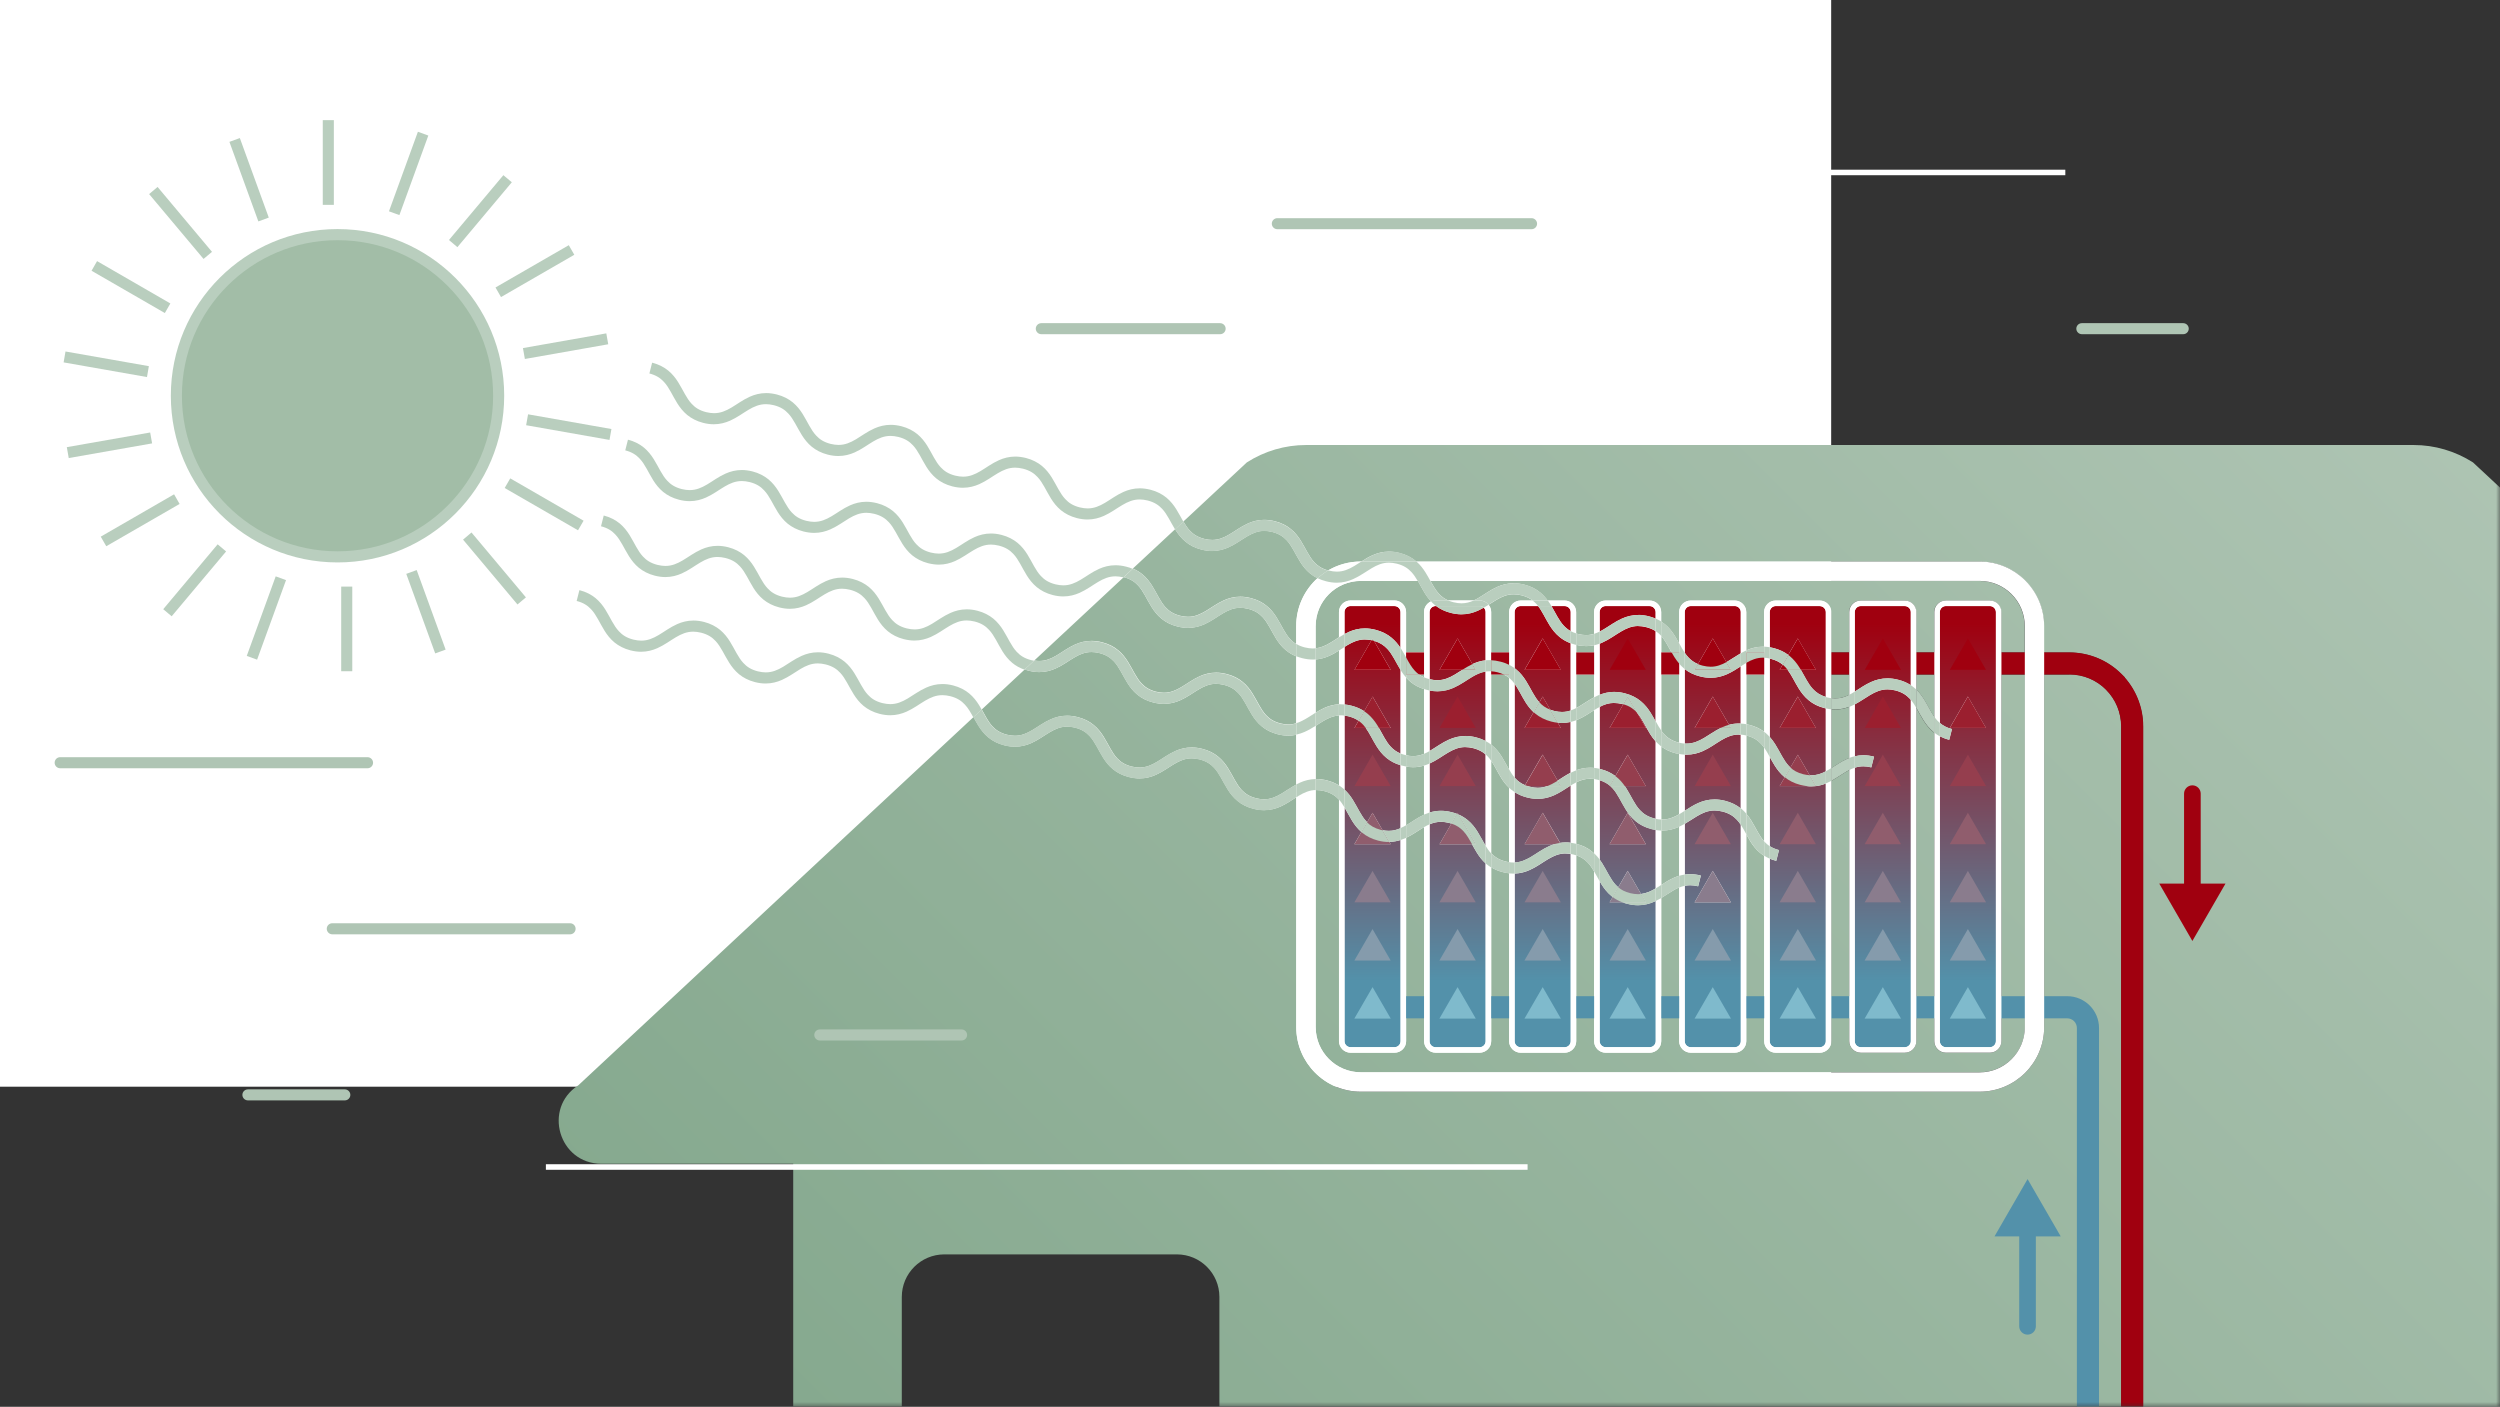 <?xml version="1.0" encoding="UTF-8"?>
<svg xmlns="http://www.w3.org/2000/svg" xmlns:xlink="http://www.w3.org/1999/xlink" height="321.31" viewBox="0 0 571 321.31" width="571">
  <rect x="0" y="0" width="571" height="321.31" fill="#333333" stroke="none"/>
  <mask id="a" height="322.6" maskUnits="userSpaceOnUse" width="573.46" x="-2.41" y="-1.3">
    <path d="m571.05 321.28h-573.46v-322.58h573.46z" fill="#fff"></path>
  </mask>
  <linearGradient id="b" gradientTransform="matrix(1 0 0 -1 0 1296)" gradientUnits="userSpaceOnUse" x1="560.85" x2="157.37" y1="1220.88" y2="817.4">
    <stop offset="0" stop-color="#afc5b4"></stop>
    <stop offset="1" stop-color="#7aa184"></stop>
  </linearGradient>
  <linearGradient id="c" gradientTransform="matrix(1 0 0 -1 0 1296)" gradientUnits="userSpaceOnUse" x1="381.47" x2="381.47" y1="1061.76" y2="1163.78">
    <stop offset="0" stop-color="#5391aa"></stop>
    <stop offset=".1" stop-color="#5391aa"></stop>
    <stop offset=".9" stop-color="#a0000f"></stop>
    <stop offset="1" stop-color="#a0000f"></stop>
  </linearGradient>
  <linearGradient id="d">
    <stop offset="0" stop-color="#b9cebe"></stop>
    <stop offset="1" stop-color="#b9cebe"></stop>
  </linearGradient>
  <linearGradient id="e" gradientTransform="matrix(1 0 0 -1 0 1296)" gradientUnits="userSpaceOnUse" x1="478.17" x2="74.7" xlink:href="#d" y1="1303.55" y2="900.08"></linearGradient>
  <linearGradient id="f">
    <stop offset="0" stop-color="#b9cebe"></stop>
    <stop offset=".1" stop-color="#b9cebe"></stop>
    <stop offset=".9" stop-color="#b9cebe"></stop>
    <stop offset="1" stop-color="#b9cebe"></stop>
  </linearGradient>
  <linearGradient id="g" gradientTransform="matrix(1 0 0 -1 0 1296)" gradientUnits="userSpaceOnUse" x1="368.22" x2="368.22" xlink:href="#f" y1="1061.76" y2="1163.78"></linearGradient>
  <linearGradient id="h" gradientTransform="matrix(1 0 0 -1 0 1296)" gradientUnits="userSpaceOnUse" x1="436.92" x2="424.72" xlink:href="#d" y1="1139.32" y2="1127.4"></linearGradient>
  <linearGradient id="i" gradientTransform="matrix(1 0 0 -1 0 1296)" gradientUnits="userSpaceOnUse" x1="427.06" x2="427.06" xlink:href="#f" y1="1127.03" y2="1143.04"></linearGradient>
  <linearGradient id="j" gradientTransform="matrix(1 0 0 -1 0 1296)" gradientUnits="userSpaceOnUse" x1="317.3" x2="283.96" xlink:href="#d" y1="1169.31" y2="1135.97"></linearGradient>
  <linearGradient id="k" gradientTransform="matrix(1 0 0 -1 0 1296)" gradientUnits="userSpaceOnUse" x1="329.34" x2="329.34" xlink:href="#f" y1="1133.33" y2="1152.47"></linearGradient>
  <linearGradient id="l" gradientTransform="matrix(1 0 0 -1 0 1296)" gradientUnits="userSpaceOnUse" x1="391.52" x2="371.88" xlink:href="#d" y1="1140.02" y2="1119.91"></linearGradient>
  <linearGradient id="m" gradientTransform="matrix(1 0 0 -1 0 1296)" gradientUnits="userSpaceOnUse" x1="381.49" x2="381.49" xlink:href="#f" y1="1118.48" y2="1137.98"></linearGradient>
  <linearGradient id="n" gradientTransform="matrix(1 0 0 -1 0 1296)" gradientUnits="userSpaceOnUse" x1="422.64" x2="417.92" xlink:href="#d" y1="1122.61" y2="1118.01"></linearGradient>
  <linearGradient id="o" gradientTransform="matrix(1 0 0 -1 0 1296)" gradientUnits="userSpaceOnUse" x1="420.3" x2="420.3" xlink:href="#f" y1="1116.37" y2="1123.5"></linearGradient>
  <linearGradient id="p" gradientTransform="matrix(1 0 0 -1 0 1296)" gradientUnits="userSpaceOnUse" x1="286.94" x2="254.17" xlink:href="#d" y1="1154.46" y2="1122.46"></linearGradient>
  <linearGradient id="q" gradientTransform="matrix(1 0 0 -1 0 1296)" gradientUnits="userSpaceOnUse" x1="309.33" x2="309.33" xlink:href="#f" y1="1131.38" y2="1135.11"></linearGradient>
  <linearGradient id="r" gradientTransform="matrix(1 0 0 -1 0 1296)" gradientUnits="userSpaceOnUse" x1="353.03" x2="332.21" xlink:href="#d" y1="1131.44" y2="1110.11"></linearGradient>
  <linearGradient id="s" gradientTransform="matrix(1 0 0 -1 0 1296)" gradientUnits="userSpaceOnUse" x1="340.45" x2="340.45" xlink:href="#f" y1="1113.54" y2="1129.74"></linearGradient>
  <linearGradient id="t" gradientTransform="matrix(1 0 0 -1 0 1296)" gradientUnits="userSpaceOnUse" x1="397.85" x2="385.98" xlink:href="#d" y1="1111.19" y2="1099.59"></linearGradient>
  <linearGradient id="u" gradientTransform="matrix(1 0 0 -1 0 1296)" gradientUnits="userSpaceOnUse" x1="387.05" x2="387.05" xlink:href="#f" y1="1099.39" y2="1116.47"></linearGradient>
  <linearGradient id="v" gradientTransform="matrix(1 0 0 -1 0 1296)" gradientUnits="userSpaceOnUse" x1="335.79" x2="270.77" xlink:href="#d" y1="1144.85" y2="1081.34"></linearGradient>
  <linearGradient id="w" gradientTransform="matrix(1 0 0 -1 0 1296)" gradientUnits="userSpaceOnUse" x1="347.78" x2="347.78" xlink:href="#f" y1="1089.24" y2="1115.66"></linearGradient>
  <path d="m418.24 248.2h-418.24v-248.2h418.24z" fill="#fff"></path>
  <g mask="url(#a)">
    <path d="m383.53 188.82s-.08.04-.11.05c-1.09.48-2.33.82-3.73.82h-.25v12.43c.88-.57 1.81-1.16 2.88-1.64.38-.16.78-.33 1.21-.46zm-20.37-10.95c-1.16 0-2.15.32-3.15.82v14.04h.01c1.49.38 2.71 1.01 3.65 1.81.14.11.28.24.42.37v-16.96c-.33-.05-.64-.06-.95-.06m-37.89-3.03c-.76.23-1.58.37-2.48.37-.52 0-1.05-.05-1.61-.14v13.42h.01c1.24-.73 2.52-1.69 4.07-2.42v-11.22m15.35-1.12v21.14c.78.82 1.73 1.47 3.26 1.86.29.08.56.13.82.16v-16.99c-.73-.7-1.3-1.45-1.78-2.22-.88-1.42-1.52-2.82-2.31-3.96m38.85-3.25v16.68h.25c1.44 0 2.6-.48 3.84-1.2v-13.76c-.24-.04-.49-.1-.75-.16-1.34-.34-2.44-.89-3.35-1.57m19.44-2.48v17.85c.42.48.76.99 1.09 1.49 1.12 1.81 1.86 3.59 3.01 4.84v-21.41c-.22-.3-.44-.58-.68-.85-.8-.85-1.74-1.5-3.31-1.91-.04 0-.06-.01-.1-.03zm-93.03-4.59c-1.31.09-2.41.57-3.58 1.26-.57.33-1.15.72-1.74 1.1v12.16h.15c.77 0 1.58.1 2.44.32 1.05.27 1.96.66 2.73 1.14zm58.27-1.22c-1.09.7-2.24 1.49-3.62 2.11-.15.08-.32.14-.48.2v11.43c.94-.35 1.98-.58 3.14-.58.3 0 .62.01.94.05v-13.2m58.29-.75c-.95.37-2 .61-3.17.61-.29 0-.59-.01-.91-.05v13.42c1.09-.68 2.23-1.49 3.59-2.1.17-.08.33-.14.51-.2v-11.66m-101.24-6.71v17.74c.58.14 1.11.19 1.61.19.91 0 1.71-.19 2.49-.52v-14.78c-1.23-.39-2.22-.95-3.05-1.63-.38-.32-.73-.66-1.04-1.01m4.09-.69h-1.11c.33.24.7.44 1.11.63zm18.23 0h-2.9v16.01c.06.05.14.11.2.16.96.78 1.66 1.71 2.24 2.63.62 1 1.12 2 1.64 2.9v-20.94c-.35-.28-.73-.53-1.19-.76zm20.62 0h-4.1v7.66c.24-.13.48-.27.73-.4 1.05-.62 2.12-1.4 3.36-2.06v-5.2zm19.43 0h-4.1v12.81c.2.29.43.57.67.82.8.85 1.74 1.5 3.3 1.91.04 0 .08.03.11.03v-15.56m19.44-.01h-4.1v11.35c.24.04.48.1.72.15 1.35.34 2.47.9 3.38 1.58v-13.09zm19.42 0h-4.1v5.4c.32.04.62.06.91.06 1.19 0 2.17-.33 3.19-.83v-4.62m19.43-.01h-4.1v3.44c.71.68 1.26 1.43 1.73 2.19.9 1.44 1.54 2.87 2.35 4.02v-9.65m20.68 0h-5.34v83.74c0 1.45-1.19 2.64-2.64 2.64h-10.05c-1.45 0-2.64-1.19-2.64-2.64v-70.44c-.09-.06-.16-.13-.25-.2-.96-.78-1.66-1.71-2.24-2.63-.61-.97-1.1-1.95-1.61-2.82v76.09c0 1.45-1.19 2.64-2.64 2.64h-10.05c-1.45 0-2.64-1.19-2.64-2.64v-61.92c-.25.13-.49.27-.75.42-1.05.61-2.11 1.39-3.35 2.05v59.45c0 1.45-1.19 2.64-2.64 2.64h-10.05c-1.45 0-2.64-1.19-2.64-2.64v-42.35c-.33-.2-.62-.42-.9-.64-.96-.78-1.66-1.71-2.24-2.63-.34-.56-.66-1.11-.95-1.66v47.26c0 1.45-1.19 2.64-2.64 2.64h-10.05c-1.45 0-2.64-1.19-2.64-2.64v-35.1c-.48.2-.96.46-1.45.75-.83.49-1.69 1.09-2.64 1.66v32.7c0 1.45-1.19 2.64-2.64 2.64h-10.05c-1.45 0-2.64-1.19-2.64-2.64v-38.77c-.43-.73-.87-1.4-1.39-1.96-.68-.73-1.49-1.31-2.69-1.72v42.45c0 1.45-1.19 2.64-2.64 2.64h-10.05c-1.45 0-2.64-1.19-2.64-2.64v-38.34c-.47-.05-.95-.14-1.44-.27-1.01-.25-1.88-.63-2.64-1.09v39.69c0 1.45-1.19 2.64-2.64 2.64h-10.05c-1.45 0-2.64-1.19-2.64-2.64v-48.88s-.06.04-.1.06c-1.23.72-2.47 1.66-4 2.38v46.45c0 1.45-1.19 2.64-2.64 2.64h-10.05c-1.45 0-2.64-1.19-2.64-2.64v-55.15s-.02-.04-.05-.05c-.8-.85-1.74-1.5-3.31-1.91-.67-.17-1.27-.24-1.81-.24h-.16v54.14c0 5.69 4.63 10.32 10.32 10.32h141.34c5.69 0 10.32-4.63 10.32-10.32v-80.54m10.16.02h-5.77v80.54c0 8.13-6.61 14.74-14.74 14.74h-141.34c-8.13 0-14.74-6.61-14.74-14.74v-52.5c-1.09.68-2.24 1.49-3.6 2.11-1.09.48-2.31.82-3.72.82-.77 0-1.58-.1-2.44-.32-1.5-.38-2.71-1.01-3.65-1.81-.96-.78-1.66-1.71-2.24-2.63-1.15-1.85-1.9-3.67-3.09-4.93-.8-.85-1.74-1.5-3.31-1.91-.67-.17-1.26-.24-1.81-.24-1.49 0-2.68.52-3.98 1.28-1.28.75-2.59 1.76-4.22 2.49-1.07.48-2.31.82-3.72.82-.76 0-1.57-.1-2.43-.32-1.5-.38-2.71-1.01-3.65-1.81-.96-.78-1.66-1.71-2.24-2.63-1.15-1.85-1.9-3.67-3.08-4.93-.8-.85-1.74-1.5-3.31-1.91-.67-.17-1.26-.24-1.81-.24-1.49 0-2.69.52-3.98 1.28-1.28.75-2.59 1.76-4.22 2.49-1.09.48-2.31.82-3.72.82-.77 0-1.58-.1-2.44-.32-1.5-.38-2.71-1.01-3.65-1.81-.96-.78-1.66-1.71-2.24-2.63-.42-.68-.78-1.35-1.15-2l-90.27 84.11c-8.17 5.25-4.45 17.92 5.26 17.92h43.82v55.44h24.8v-25.02c0-5.37 4.35-9.72 9.72-9.72h53.1c5.37 0 9.72 4.35 9.72 9.72v25.02h205.97v-155.41c0-3.14-1.24-6.13-3.46-8.35-2.21-2.21-5.22-3.46-8.35-3.46m-223.37-5.1c-1.49 0-2.69.52-3.98 1.28-1.28.75-2.59 1.76-4.22 2.48-1.07.48-2.31.82-3.72.82-.77 0-1.58-.1-2.44-.32-.32-.08-.62-.17-.9-.27l-9.8 9.13c.82 1.47 1.49 2.84 2.45 3.86.8.85 1.74 1.5 3.31 1.91.67.16 1.27.24 1.81.24 1.49 0 2.69-.52 3.98-1.28 1.28-.75 2.59-1.76 4.22-2.48 1.09-.48 2.31-.82 3.72-.82.77 0 1.58.1 2.44.32 1.5.38 2.71 1.01 3.65 1.81.96.78 1.66 1.71 2.24 2.63 1.15 1.85 1.9 3.67 3.08 4.93.8.85 1.74 1.5 3.31 1.91.67.17 1.27.24 1.81.24 1.49 0 2.69-.52 3.98-1.28 1.28-.75 2.59-1.76 4.22-2.49 1.07-.48 2.31-.82 3.72-.82.77 0 1.58.1 2.44.32 1.5.38 2.71 1.01 3.65 1.81.96.78 1.66 1.71 2.24 2.63 1.15 1.85 1.9 3.67 3.08 4.93.8.85 1.74 1.5 3.31 1.91.67.17 1.27.24 1.81.24 1.49 0 2.69-.52 3.98-1.28 1.05-.62 2.11-1.39 3.36-2.06v-11.39c-.56.11-1.15.19-1.77.19-.76 0-1.57-.1-2.43-.32-1.5-.38-2.71-1.01-3.65-1.81-.96-.78-1.66-1.71-2.24-2.63-1.15-1.85-1.9-3.67-3.09-4.93-.8-.85-1.74-1.5-3.31-1.91-.67-.16-1.26-.24-1.81-.24-1.49 0-2.68.52-3.97 1.28-1.28.75-2.59 1.76-4.22 2.48-1.07.48-2.31.82-3.72.82-.77 0-1.58-.1-2.43-.32-1.5-.38-2.71-1.01-3.65-1.81-.96-.78-1.66-1.71-2.24-2.63-1.15-1.85-1.9-3.67-3.08-4.93-.8-.85-1.74-1.5-3.31-1.91-.67-.17-1.27-.24-1.81-.24m56.51-.35c-.7.44-1.44.89-2.28 1.25-.91.4-1.93.71-3.06.8v12.15c.62-.38 1.28-.76 2-1.09.99-.44 2.09-.76 3.34-.82v-12.3m54.18-1.26v1.71h4.1v-1.63c-.57.13-1.18.19-1.82.19-.71 0-1.47-.09-2.25-.28m19.39-2.03v3.74h2.35c-.8-1.4-1.44-2.74-2.35-3.74zm-33.68-9.52c-1.49 0-2.69.52-3.98 1.28-.58.34-1.16.72-1.77 1.11.37.46.59 1.04.59 1.67v9.21h4.1v-9.21c0-1.45 1.19-2.64 2.64-2.64h2.74c-.64-.49-1.43-.9-2.5-1.18-.67-.16-1.26-.24-1.81-.24m-21.94-3.06h-13.01c-5.69 0-10.32 4.63-10.32 10.32v5.07c1.19-.13 2.22-.59 3.31-1.24.66-.38 1.32-.83 2.02-1.28v-5.77c0-1.45 1.19-2.64 2.64-2.64h10.05c1.45 0 2.64 1.19 2.64 2.64v9.2h4.1v-9.2c0-1.09.66-2.01 1.59-2.43-.53-.58-.97-1.19-1.37-1.81-.62-1-1.12-2-1.64-2.9m128.32.04h-125.43c.62 1.12 1.2 2.16 1.96 2.97.57.61 1.23 1.11 2.12 1.5h5.77c.4-.18.8-.39 1.2-.63 1.28-.75 2.59-1.76 4.22-2.48 1.09-.48 2.31-.82 3.72-.82.77 0 1.58.1 2.44.32 1.5.38 2.71 1.01 3.65 1.81.67.56 1.23 1.18 1.69 1.82h3.84c1.45 0 2.64 1.19 2.64 2.64v4.87c.14.05.29.09.46.13.67.16 1.27.24 1.81.24.66 0 1.25-.1 1.83-.28v-4.96c0-1.45 1.19-2.64 2.64-2.64h10.05c1.45 0 2.64 1.19 2.64 2.64v2.15c.3.19.59.4.86.62.96.78 1.66 1.71 2.24 2.63.37.58.68 1.16 1 1.73v-7.13c0-1.45 1.19-2.64 2.64-2.64h10.05c1.45 0 2.64 1.19 2.64 2.64v8.75s.05-.03.06-.03c1.08-.48 2.31-.82 3.72-.82h.29v-7.9c0-1.45 1.19-2.64 2.64-2.64h10.05c1.45 0 2.64 1.19 2.64 2.64v9.21h4.1v-9.21c0-1.45 1.19-2.64 2.64-2.64h10.05c1.45 0 2.64 1.19 2.64 2.64v9.21h4.1v-9.21c0-1.45 1.19-2.64 2.64-2.64h10.05c1.45 0 2.64 1.19 2.64 2.64v9.21h5.34v-6.01c0-5.69-4.63-10.32-10.32-10.32m-195.45-.87-20.43 19.04c.4.06.78.1 1.15.1 1.49 0 2.69-.52 3.98-1.28 1.28-.75 2.59-1.76 4.22-2.49 1.09-.48 2.31-.82 3.72-.82.77 0 1.58.1 2.44.32 1.5.38 2.71 1.01 3.65 1.81.96.78 1.66 1.71 2.24 2.63 1.15 1.85 1.9 3.67 3.09 4.93.8.85 1.74 1.5 3.31 1.91.67.16 1.26.24 1.81.24 1.49 0 2.69-.52 3.98-1.28 1.28-.75 2.59-1.76 4.22-2.49 1.07-.48 2.31-.82 3.72-.82.76 0 1.57.1 2.43.32 1.5.38 2.71 1.01 3.65 1.81.96.78 1.66 1.71 2.24 2.63 1.15 1.85 1.9 3.67 3.08 4.93.8.85 1.74 1.5 3.31 1.91.67.16 1.26.24 1.81.24.63 0 1.21-.1 1.78-.27v-15.29c-.91-.37-1.68-.83-2.34-1.38-.96-.78-1.66-1.71-2.24-2.63-1.15-1.85-1.9-3.67-3.09-4.93-.8-.85-1.74-1.5-3.31-1.91-.67-.16-1.26-.24-1.81-.24-1.49 0-2.69.52-3.98 1.28-1.28.75-2.59 1.76-4.22 2.49-1.07.48-2.31.82-3.72.82-.77 0-1.58-.1-2.44-.32-1.5-.38-2.71-1.01-3.65-1.81-.96-.78-1.66-1.71-2.24-2.63-1.15-1.85-1.9-3.67-3.08-4.93-.8-.85-1.74-1.5-3.3-1.9m11.76-10.94-9.66 8.99c.83.35 1.56.8 2.17 1.3.96.78 1.66 1.71 2.24 2.63 1.15 1.85 1.9 3.67 3.08 4.93.8.85 1.74 1.5 3.31 1.91.67.16 1.27.24 1.81.24 1.49 0 2.68-.52 3.98-1.28 1.28-.75 2.59-1.76 4.22-2.49 1.09-.48 2.31-.82 3.72-.82.77 0 1.58.1 2.43.32 1.5.38 2.71 1.01 3.65 1.81.96.78 1.66 1.71 2.24 2.63 1.15 1.85 1.9 3.67 3.08 4.93.39.42.83.8 1.37 1.11v-4.08c0-4.34 1.88-8.24 4.88-10.95-.64-.32-1.2-.68-1.71-1.1-.96-.78-1.66-1.71-2.24-2.63-1.15-1.85-1.9-3.67-3.08-4.93-.8-.85-1.74-1.5-3.31-1.91-.67-.16-1.26-.24-1.81-.24-1.49 0-2.69.52-3.98 1.28-1.28.75-2.59 1.76-4.22 2.49-1.09.48-2.31.82-3.72.82-.77 0-1.58-.1-2.43-.32-1.5-.38-2.71-1.01-3.65-1.81-.96-.78-1.66-1.71-2.24-2.63-.05-.08-.09-.15-.14-.23m282.95-19.2h-253.02c-4.8 0-9.51 1.38-13.55 3.98l-14.48 13.49c.44.77.9 1.48 1.45 2.06.8.85 1.74 1.5 3.31 1.91.67.16 1.27.24 1.81.24 1.49 0 2.69-.52 3.98-1.28 1.28-.75 2.59-1.76 4.22-2.49 1.09-.48 2.31-.82 3.72-.82.76 0 1.57.1 2.43.32 1.5.38 2.71 1.01 3.65 1.81.96.78 1.66 1.71 2.24 2.63 1.15 1.85 1.9 3.67 3.09 4.93.77.82 1.68 1.45 3.16 1.86 2.19-1.28 4.73-2.02 7.43-2.02h.13c.8-.51 1.64-1.04 2.59-1.45 1.09-.48 2.31-.82 3.72-.82.77 0 1.58.1 2.44.32 1.5.38 2.71 1.01 3.65 1.81.06.05.13.1.19.16h128.59c8.13 0 14.74 6.61 14.74 14.74v6.01h5.77c4.48 0 8.76 1.78 11.92 4.94l.75.75v.05c2.69 3.07 4.2 7.03 4.2 11.14v155.41h81.53v-209.96l-6.16-5.74c-4.05-2.59-8.75-3.98-13.55-3.98" fill="url(#b)"></path>
    <path d="m40.29 90.39c0-20.33 16.48-36.81 36.81-36.81s36.81 16.48 36.81 36.81-16.48 36.81-36.81 36.81-36.81-16.48-36.81-36.81z" fill="#a2bda7"></path>
    <g fill="#b9cebe">
      <path d="m40.29 90.39h1.26c0-9.81 3.97-18.69 10.41-25.12 6.44-6.44 15.31-10.41 25.14-10.41s18.69 3.97 25.12 10.41c6.44 6.44 10.41 15.31 10.41 25.12s-3.97 18.69-10.41 25.12c-6.44 6.44-15.31 10.41-25.12 10.41s-18.7-3.97-25.14-10.41-10.41-15.31-10.41-25.12h-2.53c0 21.03 17.04 38.06 38.07 38.07 21.03 0 38.06-17.04 38.07-38.07 0-21.03-17.04-38.07-38.07-38.07s-38.07 17.04-38.07 38.07h1.26z"></path>
      <path d="m76.25 46.79v-19.35h-2.53v19.35"></path>
      <path d="m91.22 49.13 6.61-18.17-2.38-.87-6.61 18.17"></path>
      <path d="m104.47 56.45 12.43-14.82-1.93-1.62-12.43 14.81"></path>
      <path d="m114.43 67.85 16.74-9.66-1.26-2.19-16.74 9.66"></path>
      <path d="m119.88 81.99 19.04-3.36-.44-2.49-19.04 3.36"></path>
      <path d="m120.17 97.12 19.04 3.36.44-2.49-19.04-3.36"></path>
      <path d="m115.27 111.46 16.75 9.66 1.27-2.19-16.75-9.67"></path>
      <path d="m105.76 123.25 12.43 14.81 1.93-1.62-12.43-14.82"></path>
      <path d="m92.79 131.07 6.61 18.17 2.38-.87-6.61-18.17"></path>
      <path d="m77.93 133.98v19.33h2.53v-19.33"></path>
      <path d="m62.97 131.64-6.61 18.17 2.36.86 6.61-18.17"></path>
      <path d="m49.71 124.32-12.43 14.82 1.93 1.62 12.43-14.81"></path>
      <path d="m39.76 112.9-16.75 9.67 1.26 2.19 16.75-9.66"></path>
      <path d="m34.3 98.78-19.04 3.35.44 2.49 19.04-3.35"></path>
      <path d="m34 83.63-19.04-3.35-.43 2.49 19.04 3.35"></path>
      <path d="m38.91 69.31-16.74-9.67-1.26 2.2 16.74 9.66"></path>
      <path d="m48.42 57.52-12.43-14.82-1.93 1.63 12.43 14.81"></path>
      <path d="m61.39 49.7-6.61-18.17-2.38.87 6.61 18.17"></path>
    </g>
    <path d="m56.62 251.33h22.14c.7 0 1.26-.57 1.26-1.26s-.57-1.26-1.26-1.26h-22.14c-.7 0-1.26.57-1.26 1.26s.57 1.26 1.26 1.26z" fill="#afc5b4"></path>
    <path d="m75.89 213.4h54.32c.7 0 1.26-.57 1.26-1.27s-.57-1.26-1.26-1.26h-54.32c-.7 0-1.26.57-1.26 1.26s.57 1.27 1.26 1.27z" fill="#afc5b4"></path>
    <path d="m187.24 237.65h32.39c.7 0 1.26-.57 1.26-1.27s-.57-1.26-1.26-1.26h-32.39c-.7 0-1.26.57-1.26 1.26s.57 1.27 1.26 1.27z" fill="#afc5b4"></path>
    <path d="m475.49 76.33h23.16c.7 0 1.26-.57 1.26-1.26s-.57-1.26-1.26-1.26h-23.16c-.7 0-1.26.57-1.26 1.26s.57 1.26 1.26 1.26z" fill="#afc5b4"></path>
    <path d="m237.84 76.33h40.84c.7 0 1.26-.57 1.26-1.26s-.57-1.26-1.26-1.26h-40.84c-.7 0-1.27.57-1.27 1.26s.57 1.26 1.27 1.26z" fill="#afc5b4"></path>
    <path d="m13.74 175.47h70.21c.7 0 1.26-.57 1.26-1.26s-.57-1.27-1.26-1.27h-70.21c-.7 0-1.26.57-1.26 1.27s.57 1.26 1.26 1.26z" fill="#afc5b4"></path>
    <path d="m291.74 52.35h58.07c.7 0 1.26-.57 1.26-1.26s-.57-1.26-1.26-1.26h-58.07c-.7 0-1.26.57-1.26 1.26s.57 1.26 1.26 1.26z" fill="#afc5b4"></path>
    <path d="m471.72 38.76h-183.18v1.26h183.18" fill="#fff"></path>
    <path d="m310.87 154.06h161.78c3.14 0 6.13 1.24 8.35 3.46l1.78-1.78h-2.53v1.05l.75.75c2.21 2.21 3.46 5.22 3.46 8.35v155.38h5.06v-155.38c0-4.48-1.78-8.76-4.94-11.92l-1.78 1.78h2.53v-1.05l-.75-.75c-3.16-3.16-7.45-4.94-11.92-4.94h-161.78v5.06z" fill="#a0000f"></path>
    <path d="m310.87 232.59h161.28c1.23 0 2.21 1 2.21 2.21v86.5h5.06v-86.5c0-4.02-3.26-7.27-7.27-7.27h-161.28z" fill="#5391aa"></path>
    <path d="m444.44 137.79h10.05c1.1 0 2.01.91 2.01 2.01v98c0 1.1-.91 2.01-2.01 2.01h-10.05c-1.1 0-2.01-.91-2.01-2.01v-98c0-1.1.91-2.01 2.01-2.01zm-7.37 100.01v-98c0-1.1-.91-2.01-2.01-2.01h-10.05c-1.1 0-2.01.91-2.01 2.01v98c0 1.1.91 2.01 2.01 2.01h10.05c1.1 0 2.01-.91 2.01-2.01zm0 0v-98c0-1.1-.91-2.01-2.01-2.01h-10.05c-1.1 0-2.01.91-2.01 2.01v98c0 1.1.91 2.01 2.01 2.01h10.05c1.1 0 2.01-.91 2.01-2.01zm-19.42 0v-98c0-1.1-.91-2.01-2.01-2.01h-10.05c-1.1 0-2.01.91-2.01 2.01v98c0 1.1.9 2.01 2.01 2.01h10.05c1.1 0 2.01-.91 2.01-2.01zm0 0v-98c0-1.1-.91-2.01-2.01-2.01h-10.05c-1.1 0-2.01.91-2.01 2.01v98c0 1.1.9 2.01 2.01 2.01h10.05c1.1 0 2.01-.91 2.01-2.01zm-19.42 0v-98c0-1.1-.91-2.01-2.01-2.01h-10.05c-1.1 0-2.01.91-2.01 2.01v98c0 1.1.91 2.01 2.01 2.01h10.05c1.1 0 2.01-.91 2.01-2.01zm0 0v-98c0-1.1-.91-2.01-2.01-2.01h-10.05c-1.1 0-2.01.91-2.01 2.01v98c0 1.1.91 2.01 2.01 2.01h10.05c1.1 0 2.01-.91 2.01-2.01zm-19.43 0v-98c0-1.1-.91-2.01-2.01-2.01h-10.05c-1.1 0-2.01.91-2.01 2.01v98c0 1.1.91 2.01 2.01 2.01h10.05c1.1 0 2.01-.91 2.01-2.01zm0 0v-98c0-1.1-.91-2.01-2.01-2.01h-10.05c-1.1 0-2.01.91-2.01 2.01v98c0 1.1.91 2.01 2.01 2.01h10.05c1.1 0 2.01-.91 2.01-2.01zm-19.42 0v-98c0-1.1-.91-2.01-2.01-2.01h-10.05c-1.1 0-2.01.91-2.01 2.01v98c0 1.1.9 2.01 2.01 2.01h10.05c1.1 0 2.01-.91 2.01-2.01zm0 0v-98c0-1.1-.91-2.01-2.01-2.01h-10.05c-1.1 0-2.01.91-2.01 2.01v98c0 1.1.9 2.01 2.01 2.01h10.05c1.1 0 2.01-.91 2.01-2.01zm-19.43 0v-98c0-1.1-.91-2.01-2.01-2.01h-10.05c-1.1 0-2.01.91-2.01 2.01v98c0 1.1.91 2.01 2.01 2.01h10.05c1.1 0 2.01-.91 2.01-2.01zm0 0v-98c0-1.1-.91-2.01-2.01-2.01h-10.05c-1.1 0-2.01.91-2.01 2.01v98c0 1.1.91 2.01 2.01 2.01h10.05c1.1 0 2.01-.91 2.01-2.01zm-19.43 0v-98c0-1.1-.9-2.01-2.01-2.01h-10.05c-1.1 0-2.01.91-2.01 2.01v98c0 1.1.91 2.01 2.01 2.01h10.05c1.1 0 2.01-.91 2.01-2.01zm-24.45-3.2v-91.61c0-8.13 6.61-14.74 14.74-14.74h141.34c8.13 0 14.74 6.61 14.74 14.74v91.61c0 8.13-6.61 14.74-14.74 14.74h-141.34c-8.13 0-14.74-6.61-14.74-14.74zm14.74-101.92c-5.69 0-10.32 4.63-10.32 10.32v91.61c0 5.69 4.63 10.32 10.32 10.32h141.34c5.69 0 10.32-4.63 10.32-10.32v-91.61c0-5.69-4.63-10.32-10.32-10.32z" fill="#fff"></path>
    <path d="m365.37 201.3v36.5c0 .76.62 1.38 1.38 1.38h10.05c.76 0 1.38-.62 1.38-1.38v-32.02c-.1.05-.22.1-.32.15-1.09.48-2.31.82-3.72.82-.77 0-1.58-.1-2.44-.32-.39-.1-.77-.21-1.12-.35h-2.95l.71-1.21c-.1-.08-.2-.15-.3-.24-.96-.78-1.66-1.71-2.24-2.63-.15-.24-.29-.48-.43-.71zm-7.78-6.36c-1.49 0-2.69.52-3.98 1.28-1.28.75-2.59 1.76-4.22 2.49-1.01.46-2.16.78-3.45.82v38.29c0 .76.62 1.38 1.38 1.38h10.05c.76 0 1.38-.62 1.38-1.38v-42.76c-.4-.08-.8-.1-1.15-.1m-28.47-7.25c-.96 0-1.8.21-2.62.57v49.54c0 .76.62 1.38 1.38 1.38h10.05c.76 0 1.38-.62 1.38-1.38v-40.61c-.83-.73-1.45-1.58-1.98-2.42-.42-.67-.77-1.33-1.13-1.96h-7.43l2.72-4.72c-.18-.06-.35-.11-.54-.16-.67-.16-1.27-.24-1.81-.24m57.89 18.38 4.15-7.18 4.15 7.18h-8.29zm4.57-20.97c-1.49 0-2.69.52-3.98 1.28-.9.53-1.82 1.18-2.84 1.77v11.58c.4-.06.82-.09 1.26-.09.77 0 1.58.1 2.43.32l-.62 2.45c-.67-.16-1.26-.24-1.81-.24-.44 0-.86.05-1.26.13v35.49c0 .76.62 1.38 1.38 1.38h10.05c.76 0 1.38-.62 1.38-1.38v-49.44c-.27-.4-.56-.77-.86-1.1-.8-.85-1.74-1.5-3.31-1.91-.67-.17-1.26-.24-1.81-.24zm-84.52-.7v53.38c0 .76.62 1.38 1.38 1.38h10.05c.76 0 1.38-.62 1.38-1.38v-45.95c-.78.25-1.64.42-2.57.43l.3.53h-8.29l1.61-2.78c-.88-.76-1.54-1.63-2.09-2.5-.67-1.09-1.21-2.15-1.77-3.11zm46.31-4.88h-4.51c.16.05.34.1.53.15.67.17 1.26.24 1.81.24.78 0 1.49-.15 2.17-.39zm5.34-.13c-1.15.71-2.34 1.58-3.79 2.23-1.09.48-2.31.82-3.72.82-.76 0-1.57-.1-2.43-.32-1.1-.28-2.05-.7-2.84-1.21v16.07c1.37-.06 2.49-.56 3.71-1.27 1.28-.75 2.59-1.76 4.22-2.49.35-.15.72-.3 1.11-.42h-6.78l4.15-7.18 3.97 6.87c.4-.06.83-.1 1.28-.1.38 0 .76.02 1.15.08v-13.07m8.85 13.4 4.15-7.18 4.15 7.18h-8.29zm-2.25-14.6v18.12c.2.27.38.54.56.82 1.15 1.85 1.9 3.67 3.08 4.93.19.2.39.39.59.57l2.16-3.76 3.05 5.28c1.18-.14 2.2-.59 3.28-1.24.02-.01.05-.02.08-.04v-13.34c-.3-.05-.61-.11-.92-.19-1.49-.38-2.71-1.01-3.65-1.81-.96-.78-1.66-1.71-2.24-2.63-1.15-1.85-1.9-3.67-3.08-4.93-.17-.16-.33-.33-.49-.48h-.14l.05-.09c-.61-.51-1.33-.92-2.31-1.23zm38.84-5.34v20.39c.57.37 1.25.67 2.11.9l-.62 2.45c-.53-.14-1.04-.3-1.49-.49v41.69c0 .76.62 1.38 1.38 1.38h10.05c.76 0 1.38-.62 1.38-1.38v-58.86c-.99.39-2.1.66-3.34.66-.37 0-.75-.02-1.13-.08h-6.07l1.16-2.01s-.04-.02-.05-.04c-.96-.78-1.66-1.71-2.24-2.63-.42-.67-.78-1.34-1.14-1.97m-69.52-2.25c-1.49 0-2.69.52-3.98 1.28-1.28.75-2.58 1.74-4.2 2.48v11.19c.8-.25 1.67-.4 2.6-.4.77 0 1.58.1 2.44.32.43.11.83.24 1.21.38l.14-.24.23.39c.8.35 1.49.78 2.09 1.28.96.78 1.66 1.71 2.24 2.63.71 1.14 1.26 2.26 1.86 3.25v-20.88c-.71-.62-1.57-1.1-2.82-1.43-.67-.16-1.27-.24-1.81-.24zm62.45-2.86c-1.49 0-2.69.52-3.98 1.28-1.28.75-2.59 1.76-4.22 2.49-1.08.48-2.31.82-3.72.82h-.43v12.83c.94-.61 1.93-1.27 3.09-1.78 1.07-.48 2.31-.82 3.72-.82.77 0 1.58.1 2.44.32 1.44.37 2.62.97 3.55 1.72v-16.82c-.15 0-.3-.01-.44-.01m-90.06-4.35v16.89c.78.72 1.39 1.53 1.9 2.34 1.15 1.85 1.9 3.67 3.08 4.93l.18.18 1.24-2.15 2.29 3.97c.51.1.97.15 1.42.15.99 0 1.85-.23 2.69-.61v-14.38c-1.3-.39-2.36-.97-3.22-1.69-.96-.78-1.66-1.71-2.24-2.63-.95-1.52-1.62-3.02-2.49-4.21h-2.58l.94-1.63c-.59-.42-1.32-.75-2.26-1-.33-.09-.64-.14-.95-.18m61.59-2.89c-1.24 0-2.28.35-3.33.91v14.16c.08.01.15.04.23.05 1.35.34 2.47.9 3.36 1.58l2.82-4.88 4.13 7.17h-4.79c.13.19.25.38.37.56 1.15 1.85 1.9 3.67 3.09 4.93.8.85 1.74 1.5 3.3 1.91.1.03.2.05.3.08v-17.66c-.49-.54-.91-1.14-1.28-1.72-1.11-1.8-1.85-3.55-2.97-4.82l2 3.45h-8.27l3.12-5.4c-.08-.02-.17-.05-.25-.06-.67-.17-1.26-.24-1.81-.24m62.42-3.11c-1.49 0-2.69.52-3.98 1.28-1.09.63-2.2 1.45-3.5 2.14v11.85c.61-.14 1.26-.23 1.96-.23.77 0 1.58.1 2.43.32l-.62 2.45c-.67-.17-1.26-.24-1.81-.24-.71 0-1.35.11-1.97.32v62.46c0 .76.62 1.38 1.38 1.38h10.05c.76 0 1.38-.62 1.38-1.38v-77.96c-.06-.08-.14-.16-.22-.24-.8-.85-1.74-1.5-3.3-1.91-.67-.17-1.26-.24-1.81-.24m-85.18-1.3v21.43s.11.13.17.19c.59.63 1.26 1.15 2.21 1.54l4.02-6.97 3.43 5.94c.92-.58 1.87-1.24 2.97-1.81v-11.59c-.62.14-1.28.23-1.97.23-.32 0-.63-.01-.96-.05l.68 1.18h-8.27l2.07-3.59c-.76-.71-1.35-1.49-1.85-2.29-.95-1.52-1.62-3.02-2.49-4.21m-6.62-2.78c-1.09.16-2.05.61-3.07 1.2-1.28.75-2.59 1.76-4.22 2.48-1.07.48-2.31.82-3.72.82h-.03c-.57 0-1.15-.05-1.77-.18v13.83c.08-.04.15-.09.23-.13 1.28-.75 2.59-1.76 4.22-2.48 1.09-.48 2.31-.82 3.72-.82.77 0 1.58.1 2.44.32.81.2 1.54.49 2.19.83v-15.88m58.29-1.19c-.95.62-1.96 1.28-3.14 1.81-1.09.48-2.33.82-3.73.82-.77 0-1.58-.1-2.44-.32-1.42-.35-2.58-.95-3.5-1.68v17.02c.14 0 .29.01.43.01 1.49 0 2.68-.52 3.98-1.28 1.18-.7 2.39-1.59 3.84-2.3h-5.98l4.13-7.17 3.73 6.45c.68-.18 1.43-.29 2.21-.29h.44v-13.09m8.91 14.1 4.13-7.17 4.13 7.17h-8.27zm-2.27-15.85v17.92c.49.54.9 1.11 1.26 1.69 1.15 1.85 1.9 3.67 3.09 4.93.11.13.24.24.37.37l1.69-2.93 2.72 4.7h.34c1.24 0 2.29-.35 3.34-.92v-14.36c-.09-.03-.18-.04-.27-.06-1.5-.38-2.71-1.01-3.65-1.81-.96-.78-1.66-1.71-2.24-2.63-.97-1.57-1.66-3.11-2.57-4.31h-1.81l.68-1.19c-.68-.57-1.52-1.02-2.71-1.33-.09-.02-.17-.04-.25-.06zm-92.45-4.35c-1.49 0-2.69.52-3.98 1.28-.23.14-.46.28-.68.42v13.15c.51.05 1.02.14 1.57.28 1.13.29 2.09.72 2.91 1.25l1.93-3.34 4.13 7.17h-2.69c.95 1.62 1.64 3.17 2.71 4.29.59.63 1.29 1.16 2.25 1.56v-19.08c-1.11-1.81-1.85-3.58-3.02-4.82-.76-.8-1.64-1.43-3.07-1.85l3.82 6.61h-8.27l3.89-6.75c-.54-.11-1.04-.16-1.5-.16m62.43-3.08c-1.49 0-2.69.52-3.98 1.28-1.28.75-2.59 1.76-4.22 2.49-.2.09-.42.18-.63.27v11.67c.99-.39 2.09-.66 3.31-.66.77 0 1.58.1 2.43.32 1.49.38 2.71 1.01 3.65 1.81.96.78 1.66 1.71 2.24 2.63.43.68.8 1.37 1.15 2.01v-20.64c-.58-.38-1.26-.7-2.16-.92-.67-.17-1.26-.24-1.81-.24m-55.66-4.59h-10.05c-.76 0-1.38.62-1.38 1.38v5.02c.3-.16.61-.32.94-.47 1.07-.48 2.31-.82 3.72-.82.76 0 1.57.1 2.43.32 1.5.38 2.71 1.01 3.65 1.81.85.71 1.5 1.5 2.05 2.33v-8.18c0-.76-.62-1.38-1.38-1.38m9.5-.01h-.1c-.76 0-1.38.62-1.38 1.38v15.32c.66.16 1.24.23 1.78.23 1.49 0 2.69-.52 3.98-1.28.57-.33 1.15-.72 1.76-1.1h-5.25l4.13-7.16 3.39 5.87c.06-.02.13-.06.19-.09.85-.38 1.78-.67 2.82-.78v-11.03c0-.39-.16-.75-.43-1-.43.24-.87.48-1.35.7-1.09.48-2.31.82-3.72.82-.77 0-1.58-.1-2.44-.32-1.35-.34-2.48-.9-3.38-1.58m20.22 14.57 4.13-7.16 4.13 7.16h-8.27zm3.1-14.55h-4c-.76 0-1.38.62-1.38 1.38v12.8c.13.1.27.2.38.3.96.78 1.66 1.71 2.24 2.63 1.14 1.82 1.87 3.62 3.03 4.87l.76-1.3 1.73 3c.27.1.57.19.88.28.67.16 1.27.24 1.81.24.72 0 1.37-.13 1.98-.33v-15.36c-1.01-.38-1.86-.87-2.57-1.47-.96-.78-1.66-1.71-2.24-2.63-1-1.61-1.68-3.19-2.63-4.4m6.07-.01h-3.02c1 1.68 1.71 3.31 2.81 4.48.46.48.95.9 1.59 1.25v-4.34c0-.76-.62-1.38-1.38-1.38m19.42-.01h-10.05c-.76 0-1.38.62-1.38 1.38v4.45c.29-.15.58-.3.88-.48 1.28-.75 2.59-1.76 4.22-2.49 1.07-.48 2.31-.82 3.72-.82.76 0 1.57.1 2.43.32.56.14 1.06.32 1.53.52v-1.49c0-.76-.62-1.38-1.38-1.38m19.46-.01h-10.05c-.76 0-1.38.62-1.38 1.38v9.29c.25.38.52.72.82 1.04.58.62 1.26 1.15 2.2 1.54l3.38-5.85 3.12 5.41c.13-.08.25-.15.39-.23.91-.53 1.85-1.2 2.88-1.8v-9.41c0-.76-.62-1.38-1.38-1.38m19.44.01h-10.05c-.76 0-1.38.62-1.38 1.38v8.03c.29.05.58.11.87.19 1.34.34 2.45.88 3.35 1.57l2.18-3.77 4.13 7.16h-3.44c.97 1.66 1.68 3.25 2.77 4.4.73.77 1.59 1.39 2.95 1.81v-19.37c0-.76-.62-1.38-1.38-1.38m19.42-.02h-10.05c-.76 0-1.38.62-1.38 1.38v18.16c1.14-.71 2.31-1.56 3.74-2.2 1.08-.48 2.31-.82 3.72-.82.77 0 1.58.1 2.43.32 1.13.28 2.09.71 2.9 1.24v-16.69c0-.76-.62-1.38-1.38-1.38m10.29 27.83 4.13-7.17 4.13 7.17h-8.27zm9.15-27.84h-10.05c-.76 0-1.38.62-1.38 1.38v25.33c.7.59 1.54 1.07 2.77 1.39l-.62 2.45c-.8-.2-1.5-.48-2.15-.81v69.64c0 .76.62 1.38 1.38 1.38h10.05c.76 0 1.38-.62 1.38-1.38v-98c0-.76-.62-1.38-1.38-1.38z" fill="url(#c)"></path>
    <path d="m444.44 137.79v.63h10.05c.76 0 1.38.62 1.38 1.38v98c0 .76-.62 1.38-1.38 1.38h-10.05c-.76 0-1.38-.62-1.38-1.38v-98c0-.76.62-1.38 1.38-1.38v-1.27c-1.45 0-2.64 1.19-2.64 2.64v98c0 1.45 1.19 2.64 2.64 2.64h10.05c1.45 0 2.64-1.19 2.64-2.64v-98c0-1.45-1.19-2.64-2.64-2.64h-10.05v.63zm-7.37 100.01h.63v-98c0-1.45-1.19-2.64-2.64-2.64h-10.05c-1.45 0-2.64 1.19-2.64 2.64v98c0 1.45 1.19 2.64 2.64 2.64h10.05c1.45 0 2.64-1.19 2.64-2.64h-1.27c0 .76-.62 1.38-1.38 1.38h-10.05c-.76 0-1.38-.62-1.38-1.38v-98c0-.76.62-1.38 1.38-1.38h10.05c.76 0 1.38.62 1.38 1.38v98h.63zm0 0h.63v-98c0-1.45-1.19-2.64-2.64-2.64h-10.05c-1.45 0-2.64 1.19-2.64 2.64v98c0 1.45 1.19 2.64 2.64 2.64h10.05c1.45 0 2.64-1.19 2.64-2.64h-1.27c0 .76-.62 1.38-1.38 1.38h-10.05c-.76 0-1.38-.62-1.38-1.38v-98c0-.76.62-1.38 1.38-1.38h10.05c.76 0 1.38.62 1.38 1.38v98h.63zm-19.42 0h.63v-98c0-1.45-1.19-2.64-2.64-2.64h-10.05c-1.45 0-2.64 1.19-2.64 2.64v98c0 1.45 1.19 2.64 2.64 2.64h10.05c1.45 0 2.64-1.19 2.64-2.64h-1.27c0 .76-.62 1.38-1.38 1.38h-10.05c-.76 0-1.38-.62-1.38-1.38v-98c0-.76.62-1.38 1.38-1.38h10.05c.76 0 1.38.62 1.38 1.38v98h.63zm0 0h.63v-98c0-1.45-1.19-2.64-2.64-2.64h-10.05c-1.45 0-2.64 1.19-2.64 2.64v98c0 1.45 1.19 2.64 2.64 2.64h10.05c1.45 0 2.64-1.19 2.64-2.64h-1.27c0 .76-.62 1.38-1.38 1.38h-10.05c-.76 0-1.38-.62-1.38-1.38v-98c0-.76.62-1.38 1.38-1.38h10.05c.76 0 1.38.62 1.38 1.38v98h.63zm-19.42 0h.63v-98c0-1.45-1.19-2.64-2.64-2.64h-10.05c-1.45 0-2.64 1.19-2.64 2.64v98c0 1.45 1.19 2.64 2.64 2.64h10.05c1.45 0 2.64-1.19 2.64-2.64h-1.26c0 .76-.62 1.38-1.38 1.38h-10.05c-.76 0-1.38-.62-1.38-1.38v-98c0-.76.62-1.38 1.38-1.38h10.05c.76 0 1.38.62 1.38 1.38v98zm0 0h.63v-98c0-1.45-1.19-2.64-2.64-2.64h-10.05c-1.45 0-2.64 1.19-2.64 2.64v98c0 1.45 1.19 2.64 2.64 2.64h10.05c1.45 0 2.64-1.19 2.64-2.64h-1.26c0 .76-.62 1.38-1.38 1.38h-10.05c-.76 0-1.38-.62-1.38-1.38v-98c0-.76.62-1.38 1.38-1.38h10.05c.76 0 1.38.62 1.38 1.38v98zm-19.43 0h.63v-98c0-1.45-1.19-2.64-2.64-2.64h-10.05c-1.45 0-2.64 1.19-2.64 2.64v98c0 1.45 1.19 2.64 2.64 2.64h10.05c1.45 0 2.64-1.19 2.64-2.64h-1.27c0 .76-.62 1.38-1.38 1.38h-10.05c-.76 0-1.38-.62-1.38-1.38v-98c0-.76.62-1.38 1.38-1.38h10.05c.76 0 1.38.62 1.38 1.38v98h.63zm0 0h.63v-98c0-1.45-1.19-2.64-2.64-2.64h-10.05c-1.45 0-2.64 1.19-2.64 2.64v98c0 1.45 1.19 2.64 2.64 2.64h10.05c1.45 0 2.64-1.19 2.64-2.64h-1.27c0 .76-.62 1.38-1.38 1.38h-10.05c-.76 0-1.38-.62-1.38-1.38v-98c0-.76.62-1.38 1.38-1.38h10.05c.76 0 1.38.62 1.38 1.38v98h.63zm-19.42 0h.63v-98c0-1.45-1.19-2.64-2.64-2.64h-10.05c-1.45 0-2.64 1.19-2.64 2.64v98c0 1.45 1.19 2.64 2.64 2.64h10.05c1.45 0 2.64-1.19 2.64-2.64h-1.26c0 .76-.62 1.38-1.38 1.38h-10.05c-.76 0-1.38-.62-1.38-1.38v-98c0-.76.62-1.38 1.38-1.38h10.05c.76 0 1.38.62 1.38 1.38v98zm0 0h.63v-98c0-1.45-1.19-2.64-2.64-2.64h-10.05c-1.45 0-2.64 1.19-2.64 2.64v98c0 1.45 1.19 2.64 2.64 2.64h10.05c1.45 0 2.64-1.19 2.64-2.64h-1.26c0 .76-.62 1.38-1.38 1.38h-10.05c-.76 0-1.38-.62-1.38-1.38v-98c0-.76.62-1.38 1.38-1.38h10.05c.76 0 1.38.62 1.38 1.38v98zm-19.43 0h.63v-98c0-1.45-1.19-2.64-2.64-2.64h-10.05c-1.45 0-2.64 1.19-2.64 2.64v98c0 1.45 1.19 2.64 2.64 2.64h10.05c1.45 0 2.64-1.19 2.64-2.64h-1.26c0 .76-.62 1.38-1.38 1.38h-10.05c-.76 0-1.38-.62-1.38-1.38v-98c0-.76.62-1.38 1.38-1.38h10.05c.76 0 1.38.62 1.38 1.38v98zm0 0h.63v-98c0-1.45-1.19-2.64-2.64-2.64h-10.05c-1.45 0-2.64 1.19-2.64 2.64v98c0 1.45 1.19 2.64 2.64 2.64h10.05c1.45 0 2.64-1.19 2.64-2.64h-1.26c0 .76-.62 1.38-1.38 1.38h-10.05c-.76 0-1.38-.62-1.38-1.38v-98c0-.76.62-1.38 1.38-1.38h10.05c.76 0 1.38.62 1.38 1.38v98zm-19.43 0h.63v-98c0-1.45-1.19-2.64-2.64-2.64h-10.05c-1.45 0-2.64 1.19-2.64 2.64v98c0 1.45 1.19 2.64 2.64 2.64h10.05c1.45 0 2.64-1.19 2.64-2.64h-1.26c0 .76-.62 1.38-1.38 1.38h-10.05c-.76 0-1.38-.62-1.38-1.38v-98c0-.76.62-1.38 1.38-1.38h10.05c.76 0 1.38.62 1.38 1.38v98z" fill="#fff"></path>
    <path d="m498.84 181.27v22.76c0 1.05.85 1.9 1.9 1.9s1.9-.85 1.9-1.9v-22.76c0-1.05-.85-1.9-1.9-1.9s-1.9.85-1.9 1.9z" fill="#a0000f"></path>
    <path d="m493.18 201.82 7.56 13.1 7.56-13.1z" fill="#a0000f"></path>
    <path d="m464.99 302.93v-22.76c0-1.05-.85-1.9-1.9-1.9s-1.9.85-1.9 1.9v22.76c0 1.05.85 1.9 1.9 1.9s1.9-.85 1.9-1.9z" fill="#5391aa"></path>
    <path d="m470.67 282.4-7.57-13.1-7.56 13.1h15.14z" fill="#5391aa"></path>
    <path d="m313.49 225.46-4.16 7.19h8.32z" fill="#7fbacc"></path>
    <path d="m313.49 212.19-4.15 7.19h8.29l-4.15-7.19z" fill="#859bac"></path>
    <path d="m313.49 198.91-4.15 7.18h8.29l-4.15-7.18z" fill="#8a7c8d"></path>
    <path d="m313.49 185.63-4.15 7.18h8.29l-4.15-7.18z" fill="#905d6d"></path>
    <path d="m313.49 172.37-4.13 7.17h8.28z" fill="#953e4e"></path>
    <path d="m313.49 159.09-4.13 7.17h8.27l-4.13-7.17z" fill="#9b1f2f"></path>
    <path d="m313.49 145.82-4.13 7.16h8.27l-4.13-7.16z" fill="#a0000f"></path>
    <path d="m332.91 225.46-4.15 7.19h8.31z" fill="#7fbacc"></path>
    <path d="m332.91 212.19-4.15 7.19h8.31z" fill="#859bac"></path>
    <path d="m332.91 198.91-4.15 7.18h8.29l-4.15-7.18z" fill="#8a7c8d"></path>
    <path d="m332.91 185.63-4.13 7.18h8.28z" fill="#905d6d"></path>
    <path d="m332.91 172.37-4.13 7.17h8.28z" fill="#953e4e"></path>
    <path d="m332.91 159.09-4.13 7.17h8.28z" fill="#9b1f2f"></path>
    <path d="m332.91 145.82-4.13 7.16h8.27l-4.13-7.16z" fill="#a0000f"></path>
    <path d="m352.35 225.46-4.16 7.19h8.31z" fill="#7fbacc"></path>
    <path d="m352.35 212.19-4.16 7.19h8.31z" fill="#859bac"></path>
    <path d="m352.35 198.91-4.15 7.18h8.29l-4.15-7.18z" fill="#8a7c8d"></path>
    <path d="m352.35 185.63-4.15 7.18h8.28z" fill="#905d6d"></path>
    <path d="m352.35 172.37-4.15 7.17h8.28z" fill="#953e4e"></path>
    <path d="m352.35 159.09-4.15 7.17h8.28z" fill="#9b1f2f"></path>
    <path d="m352.35 145.82-4.13 7.16h8.27l-4.13-7.16z" fill="#a0000f"></path>
    <path d="m371.77 225.46-4.16 7.19h8.32z" fill="#7fbacc"></path>
    <path d="m371.77 212.19-4.15 7.19h8.29l-4.15-7.19z" fill="#859bac"></path>
    <path d="m371.77 198.91-4.15 7.18h8.29l-4.15-7.18z" fill="#8a7c8d"></path>
    <path d="m371.77 185.63-4.15 7.18h8.29l-4.15-7.18z" fill="#905d6d"></path>
    <path d="m371.77 172.37-4.15 7.17h8.28z" fill="#953e4e"></path>
    <path d="m371.77 159.09-4.13 7.17h8.27l-4.13-7.17z" fill="#9b1f2f"></path>
    <path d="m371.77 145.82-4.13 7.16h8.27l-4.13-7.16z" fill="#a0000f"></path>
    <path d="m391.19 225.46-4.15 7.19h8.31z" fill="#7fbacc"></path>
    <path d="m391.19 212.19-4.15 7.19h8.31z" fill="#859bac"></path>
    <path d="m391.19 198.91-4.15 7.18h8.29l-4.15-7.18z" fill="#8a7c8d"></path>
    <path d="m391.19 185.63-4.15 7.18h8.29l-4.15-7.18z" fill="#905d6d"></path>
    <path d="m391.19 172.37-4.13 7.17h8.28z" fill="#953e4e"></path>
    <path d="m391.19 159.09-4.13 7.17h8.27l-4.13-7.17z" fill="#9b1f2f"></path>
    <path d="m391.19 145.82-4.13 7.16h8.27l-4.13-7.16z" fill="#a0000f"></path>
    <path d="m410.62 225.46-4.16 7.19h8.31z" fill="#7fbacc"></path>
    <path d="m410.62 212.19-4.16 7.19h8.31z" fill="#859bac"></path>
    <path d="m410.62 198.91-4.16 7.18h8.31z" fill="#8a7c8d"></path>
    <path d="m410.62 185.63-4.15 7.18h8.28z" fill="#905d6d"></path>
    <path d="m410.62 172.37-4.15 7.17h8.28z" fill="#953e4e"></path>
    <path d="m410.62 159.09-4.15 7.17h8.28z" fill="#9b1f2f"></path>
    <path d="m410.62 145.82-4.13 7.16h8.27l-4.13-7.16z" fill="#a0000f"></path>
    <path d="m430.04 225.46-4.16 7.19h8.31z" fill="#7fbacc"></path>
    <path d="m430.04 212.19-4.16 7.19h8.31z" fill="#859bac"></path>
    <path d="m430.04 198.91-4.15 7.18h8.29l-4.15-7.18z" fill="#8a7c8d"></path>
    <path d="m430.04 185.63-4.15 7.18h8.29l-4.15-7.18z" fill="#905d6d"></path>
    <path d="m430.04 172.37-4.15 7.17h8.28z" fill="#953e4e"></path>
    <path d="m430.04 159.09-4.13 7.17h8.27l-4.13-7.17z" fill="#9b1f2f"></path>
    <path d="m430.04 145.82-4.13 7.16h8.27l-4.13-7.16z" fill="#a0000f"></path>
    <path d="m449.47 225.46-4.15 7.19h8.31z" fill="#7fbacc"></path>
    <path d="m449.47 212.19-4.15 7.19h8.29l-4.15-7.19z" fill="#859bac"></path>
    <path d="m449.47 198.91-4.15 7.18h8.29l-4.15-7.18z" fill="#8a7c8d"></path>
    <path d="m449.47 185.63-4.15 7.18h8.29l-4.15-7.18z" fill="#905d6d"></path>
    <path d="m449.47 172.37-4.13 7.17h8.28z" fill="#953e4e"></path>
    <path d="m449.47 159.09-4.13 7.17h8.27l-4.13-7.17z" fill="#9b1f2f"></path>
    <path d="m449.47 145.82-4.13 7.16h8.27l-4.13-7.16z" fill="#a0000f"></path>
    <path d="m148.94 82.85-.62 2.45c1.56.4 2.52 1.06 3.31 1.91 1.19 1.26 1.93 3.09 3.08 4.93.58.92 1.28 1.83 2.24 2.63.96.78 2.16 1.43 3.65 1.81.86.22 1.67.32 2.43.32 1.4 0 2.64-.34 3.72-.82 1.63-.73 2.93-1.73 4.22-2.49s2.49-1.28 3.98-1.28c.54 0 1.14.08 1.81.24 1.56.4 2.52 1.06 3.3 1.91 1.19 1.26 1.93 3.08 3.09 4.93.58.92 1.28 1.83 2.24 2.63.96.78 2.16 1.43 3.65 1.81.86.22 1.67.32 2.44.32 1.4 0 2.64-.34 3.72-.82 1.63-.73 2.93-1.73 4.22-2.49s2.49-1.28 3.98-1.28c.54 0 1.14.08 1.81.24 1.56.4 2.52 1.06 3.31 1.91 1.19 1.26 1.93 3.08 3.08 4.93.58.92 1.28 1.83 2.24 2.63.95.78 2.16 1.43 3.65 1.81.86.22 1.67.32 2.44.32 1.4 0 2.64-.34 3.73-.82 1.63-.73 2.93-1.73 4.22-2.49s2.49-1.28 3.98-1.28c.54 0 1.14.08 1.81.24 1.56.4 2.52 1.06 3.31 1.91 1.19 1.26 1.93 3.08 3.08 4.93.58.92 1.28 1.83 2.24 2.63.96.78 2.16 1.43 3.65 1.81.86.22 1.67.32 2.44.32 1.4 0 2.64-.34 3.72-.82 1.63-.73 2.93-1.73 4.22-2.48 1.29-.76 2.49-1.28 3.98-1.28.54 0 1.14.08 1.81.24 1.56.4 2.52 1.06 3.31 1.91 1.14 1.21 1.87 2.93 2.95 4.7l1.9-1.77c-.52-.9-1.01-1.87-1.63-2.86-.58-.92-1.28-1.83-2.24-2.63-.96-.78-2.16-1.43-3.65-1.81-.86-.21-1.67-.32-2.44-.32-1.4 0-2.64.34-3.72.82-1.63.73-2.93 1.73-4.22 2.49s-2.49 1.28-3.98 1.28c-.54 0-1.14-.08-1.81-.24-1.56-.4-2.52-1.06-3.3-1.91-1.19-1.26-1.93-3.08-3.08-4.93-.58-.92-1.28-1.83-2.24-2.63-.96-.78-2.16-1.43-3.65-1.81-.86-.21-1.67-.32-2.43-.32-1.4 0-2.64.34-3.72.82-1.63.73-2.93 1.73-4.22 2.49s-2.49 1.28-3.98 1.28c-.54 0-1.14-.08-1.81-.24-1.56-.4-2.52-1.06-3.31-1.91-1.19-1.26-1.93-3.08-3.08-4.93-.58-.92-1.28-1.83-2.24-2.63-.96-.78-2.16-1.43-3.65-1.81-.86-.21-1.67-.32-2.44-.32-1.4 0-2.64.34-3.73.82-1.63.73-2.95 1.73-4.22 2.49-1.29.76-2.49 1.28-3.98 1.28-.54 0-1.14-.08-1.81-.24-1.56-.4-2.52-1.06-3.3-1.91-1.19-1.26-1.93-3.08-3.08-4.93-.58-.92-1.28-1.83-2.24-2.63-.95-.78-2.16-1.43-3.65-1.81-.86-.21-1.67-.32-2.43-.32-1.4 0-2.64.34-3.72.82-1.63.73-2.93 1.73-4.22 2.49s-2.49 1.28-3.98 1.28c-.54 0-1.14-.08-1.81-.24-1.56-.4-2.52-1.06-3.3-1.91-1.19-1.26-1.93-3.09-3.08-4.93-.58-.92-1.28-1.83-2.24-2.63-.96-.78-2.16-1.43-3.65-1.81" fill="#b9cebe"></path>
    <path d="m402.64 147.7c-1.4 0-2.64.34-3.72.82-.03 0-.05.03-.06.03v.46h4.1v-1.3h-.29m-42.66-3.04v2.62c.78.19 1.54.28 2.25.28.64 0 1.24-.08 1.82-.19v-2.61c-.57.18-1.18.28-1.83.28-.54 0-1.14-.08-1.81-.24-.15-.04-.3-.09-.46-.13m19.45-2.72v3.3c.9 1.01 1.56 2.34 2.35 3.74h1.74v-2.07c-.3-.57-.63-1.15-1-1.73-.58-.92-1.28-1.83-2.24-2.63-.27-.22-.56-.43-.86-.62m-33.69-8.74c-1.4 0-2.64.34-3.72.82-1.63.73-2.95 1.73-4.22 2.48-.4.24-.8.46-1.2.63h1.35c.82 0 1.57.38 2.05.97.62-.39 1.2-.78 1.77-1.11 1.29-.76 2.49-1.28 3.98-1.28.54 0 1.14.08 1.81.24 1.07.28 1.86.67 2.5 1.18h3.46c-.47-.64-1.01-1.26-1.69-1.82-.95-.78-2.16-1.43-3.65-1.81-.86-.21-1.67-.32-2.44-.32m-19-.51h-2.9c.52.9 1.02 1.9 1.64 2.9.39.62.83 1.23 1.37 1.81.33-.14.68-.21 1.05-.21h2.92c-.9-.39-1.56-.9-2.12-1.5-.76-.81-1.34-1.85-1.96-2.97m-9.47-6.73c-1.4 0-2.64.34-3.72.82-.96.43-1.8.95-2.59 1.45h12.61s-.13-.1-.19-.17c-.96-.78-2.16-1.43-3.65-1.81-.86-.22-1.67-.32-2.44-.32m-28.5-7.22c-1.4 0-2.64.34-3.72.82-1.63.73-2.93 1.73-4.22 2.49s-2.49 1.28-3.98 1.28c-.54 0-1.14-.08-1.81-.24-1.56-.4-2.52-1.06-3.31-1.91-.56-.58-1.01-1.29-1.45-2.06l-1.9 1.77c.05.08.09.15.14.23.58.92 1.28 1.83 2.24 2.63.96.78 2.16 1.43 3.65 1.81.86.22 1.67.32 2.43.32 1.4 0 2.64-.34 3.72-.82 1.63-.73 2.93-1.73 4.22-2.49s2.49-1.28 3.98-1.28c.54 0 1.14.08 1.81.24 1.56.4 2.52 1.06 3.31 1.91 1.19 1.27 1.93 3.09 3.08 4.93.58.92 1.28 1.83 2.24 2.63.49.42 1.06.78 1.71 1.1.75-.67 1.56-1.27 2.43-1.78-1.47-.4-2.39-1.05-3.16-1.86-1.19-1.27-1.93-3.09-3.09-4.93-.58-.92-1.28-1.83-2.24-2.63-.96-.78-2.16-1.43-3.65-1.81-.85-.22-1.66-.32-2.43-.32" fill="url(#e)"></path>
    <path d="m383.53 149h-1.74c.19.34.4.7.62 1.05.33.52.7 1.04 1.13 1.54v-2.59zm19.42 0h-4.1v2.39c1.23-.7 2.38-1.16 3.79-1.18h.29v-1.23" fill="#b9cebe"></path>
    <path d="m323.55 128.26h-12.61c-.56.35-1.1.71-1.63 1.02-1.29.76-2.49 1.28-3.98 1.28-.54 0-1.14-.08-1.81-.24-.05-.01-.1-.02-.15-.04-.87.51-1.68 1.11-2.43 1.78.59.29 1.24.53 1.96.71.85.22 1.66.32 2.43.32 1.4 0 2.64-.34 3.72-.82 1.63-.73 2.95-1.73 4.22-2.48 1.29-.76 2.49-1.28 3.98-1.28.54 0 1.14.08 1.81.24 1.56.4 2.52 1.06 3.31 1.91.54.58 1 1.28 1.44 2.04h2.9c-.35-.63-.71-1.29-1.13-1.96-.54-.86-1.19-1.72-2.05-2.47" fill="#b9cebe"></path>
    <path d="m384.79 149.09v3.72c.92.73 2.09 1.33 3.5 1.68.86.22 1.67.32 2.44.32 1.4 0 2.64-.34 3.73-.82 1.18-.53 2.19-1.19 3.14-1.81v-2.97c-1.05.61-1.97 1.26-2.88 1.8-.13.08-.27.15-.39.23l1.01 1.74h-8.27l.76-1.3c-.94-.39-1.62-.91-2.2-1.54-.29-.32-.57-.67-.82-1.04m19.4-1.27v2.58c.09.01.17.04.25.06 1.19.3 2.02.76 2.71 1.33l1.28-2.21c-.9-.68-2.01-1.23-3.35-1.57-.3-.08-.59-.14-.87-.19m-30.05-7.37c-1.4 0-2.64.34-3.72.82-1.63.73-2.93 1.73-4.22 2.49-.3.18-.59.34-.89.48v2.76c.22-.08.43-.16.63-.27 1.63-.73 2.93-1.73 4.22-2.49s2.49-1.28 3.98-1.28c.54 0 1.14.08 1.81.24.88.23 1.58.54 2.16.92v-2.86c-.47-.2-.99-.38-1.53-.52-.85-.21-1.66-.32-2.43-.32m-36.25-2.01h-9.95c.91.68 2.02 1.24 3.38 1.58.86.22 1.67.32 2.44.32 1.4 0 2.64-.34 3.72-.82.48-.22.92-.44 1.35-.7-.25-.24-.58-.38-.95-.38m16.41-0h-3.03c.95 1.21 1.63 2.79 2.63 4.4.58.92 1.28 1.83 2.24 2.63.71.58 1.56 1.09 2.57 1.47v-2.77c-.63-.34-1.14-.77-1.59-1.25-1.1-1.16-1.81-2.78-2.81-4.48z" fill="url(#g)"></path>
    <path d="m398.86 148.55c-.44.2-.86.42-1.26.66v2.97c.37-.24.73-.47 1.09-.68.06-.04.11-.08.18-.1v-2.84zm4.09-.85v2.53c.39.01.81.08 1.26.18v-2.58c-.43-.08-.86-.11-1.26-.13zm-19.42-.76v4.65c.33.38.7.75 1.11 1.09.05.04.1.09.15.13v-3.72c-.44-.66-.85-1.39-1.26-2.16m-18.16-2.68c-.42.2-.83.38-1.26.52v2.61c.44-.1.86-.23 1.26-.37zm-6.63-.11v2.77c.34.13.71.24 1.09.34.05.01.11.03.17.04v-2.62c-.48-.15-.9-.33-1.27-.53m19.44-2.85v2.86c.43.29.81.62 1.15.97.04.04.08.09.11.13v-3.3c-.39-.24-.81-.47-1.26-.67m-40.23-4.12h-1.35c-.87.39-1.76.63-2.78.64-.54 0-1.14-.08-1.81-.24-.44-.11-.83-.25-1.18-.4h-2.92c-.38 0-.73.08-1.05.21.27.29.56.56.87.82.09.08.19.15.28.22h9.95c.37 0 .7.15.95.38.38-.22.75-.44 1.1-.67-.48-.59-1.23-.97-2.05-.97m15.57.01h-3.46c.29.23.56.47.8.73.16.16.32.34.46.53h3.03c-.09-.15-.18-.3-.28-.46-.18-.27-.35-.54-.54-.81z" fill="#b9cebe"></path>
    <path d="m394.31 151.23c-1.15.63-2.25 1.05-3.59 1.05-.54 0-1.14-.08-1.81-.24-.4-.1-.77-.23-1.1-.37l-.76 1.3h8.27z" fill="#b9cebe"></path>
    <path d="m422.37 158.68c-1.01.52-2 .83-3.19.83-.29 0-.58-.02-.91-.06v2.54c.3.02.61.05.91.05 1.18 0 2.23-.24 3.17-.61v-2.77m15.36-1.16v4.21c.51.89 1 1.85 1.61 2.82.58.92 1.28 1.83 2.24 2.63.08.06.16.13.25.2v-3.65c-.81-1.15-1.45-2.58-2.35-4.02-.47-.75-1.02-1.5-1.73-2.19" fill="url(#h)"></path>
    <path d="m443.07 165.12v3.03c.63.33 1.35.61 2.15.81l.62-2.45c-1.23-.32-2.07-.8-2.77-1.39zm-11.96-10.19c-1.4 0-2.64.34-3.72.82-1.43.64-2.62 1.49-3.74 2.2v2.92c1.3-.68 2.42-1.49 3.5-2.14 1.29-.76 2.49-1.28 3.98-1.28.54 0 1.14.08 1.81.24 1.56.4 2.52 1.06 3.3 1.91.08.08.14.15.22.24v-3.35c-.81-.53-1.77-.96-2.9-1.24-.86-.22-1.67-.32-2.43-.32m-19.82-1.96h-3.02c.91 1.2 1.59 2.74 2.57 4.31.58.92 1.28 1.83 2.24 2.63.96.78 2.16 1.43 3.65 1.81l.27.06v-2.62c-1.35-.4-2.21-1.02-2.95-1.81-1.07-1.14-1.78-2.73-2.77-4.4" fill="url(#i)"></path>
    <path d="m441.8 163.71v3.65c.38.29.81.57 1.26.81v-3.03c-.19-.16-.37-.34-.53-.52-.27-.28-.51-.58-.73-.91zm-24.78-4.53v2.62c.43.1.86.16 1.26.22v-2.54c-.29-.04-.58-.1-.91-.18-.13-.04-.24-.06-.35-.1m6.61-1.24c-.16.1-.32.19-.47.29-.27.15-.53.3-.78.43v2.77c.19-.08.37-.15.54-.23.25-.11.49-.23.72-.35v-2.92m12.8-1.45v3.35c.47.54.87 1.18 1.27 1.87v-4.21c-.17-.15-.33-.3-.51-.44-.24-.2-.49-.39-.76-.57z" fill="#b9cebe"></path>
    <path d="m408.45 149.59-1.28 2.21c.22.18.42.38.61.58.18.19.35.39.52.61h3.02c-.1-.18-.22-.35-.32-.53-.58-.92-1.28-1.83-2.24-2.63-.1-.08-.2-.16-.3-.24" fill="#b9cebe"></path>
    <path d="m143.43 100.41-.62 2.45c1.56.4 2.52 1.06 3.31 1.91 1.19 1.26 1.93 3.08 3.08 4.93.58.92 1.28 1.83 2.24 2.63.95.78 2.16 1.43 3.65 1.81.85.22 1.66.32 2.43.32 1.4 0 2.64-.34 3.72-.82 1.63-.73 2.93-1.73 4.22-2.49s2.49-1.28 3.98-1.28c.54 0 1.14.08 1.81.24 1.56.4 2.52 1.06 3.3 1.91 1.19 1.26 1.93 3.08 3.08 4.93.58.92 1.28 1.83 2.24 2.63.95.78 2.16 1.43 3.65 1.81.86.21 1.67.32 2.44.32 1.4 0 2.64-.34 3.73-.82 1.63-.73 2.95-1.73 4.22-2.49 1.29-.76 2.49-1.28 3.98-1.28.54 0 1.14.08 1.81.24 1.56.4 2.52 1.06 3.31 1.91 1.19 1.26 1.93 3.08 3.09 4.93.58.92 1.28 1.83 2.24 2.63.96.78 2.16 1.43 3.65 1.81.86.21 1.67.32 2.43.32 1.4 0 2.64-.34 3.72-.82 1.63-.73 2.93-1.73 4.22-2.48 1.29-.76 2.49-1.28 3.98-1.28.54 0 1.14.08 1.81.24 1.56.4 2.52 1.06 3.31 1.91 1.19 1.26 1.93 3.08 3.08 4.93.58.92 1.28 1.83 2.24 2.63.96.78 2.16 1.43 3.65 1.81.85.22 1.66.32 2.43.32 1.4 0 2.64-.34 3.72-.82 1.63-.73 2.93-1.73 4.22-2.49s2.49-1.28 3.98-1.28c.54 0 1.14.08 1.81.24l2.1-1.96c-.46-.19-.96-.37-1.49-.49-.86-.22-1.67-.32-2.44-.32-1.4 0-2.64.34-3.72.82-1.63.73-2.93 1.73-4.22 2.49s-2.49 1.28-3.98 1.28c-.54 0-1.14-.08-1.81-.24-1.56-.4-2.52-1.06-3.31-1.91-1.19-1.26-1.93-3.08-3.08-4.93-.58-.92-1.28-1.83-2.24-2.63-.96-.78-2.16-1.43-3.65-1.81-.85-.22-1.66-.32-2.43-.32-1.4 0-2.64.34-3.72.82-1.63.73-2.93 1.73-4.22 2.49s-2.49 1.28-3.98 1.28c-.54 0-1.14-.08-1.81-.24-1.56-.4-2.52-1.06-3.31-1.91-1.19-1.26-1.93-3.08-3.08-4.93-.58-.92-1.28-1.83-2.24-2.63-.96-.78-2.16-1.43-3.65-1.81-.86-.21-1.67-.32-2.44-.32-1.4 0-2.64.34-3.72.82-1.63.73-2.93 1.73-4.22 2.49s-2.49 1.28-3.98 1.28c-.54 0-1.14-.08-1.81-.24-1.56-.4-2.52-1.06-3.3-1.91-1.19-1.26-1.93-3.08-3.09-4.93-.58-.92-1.28-1.83-2.24-2.63-.96-.78-2.16-1.43-3.65-1.81-.85-.21-1.66-.32-2.43-.32-1.4 0-2.64.34-3.72.82-1.63.73-2.93 1.73-4.22 2.49s-2.49 1.28-3.98 1.28c-.54 0-1.14-.08-1.81-.24-1.56-.4-2.52-1.06-3.31-1.91-1.19-1.26-1.93-3.08-3.08-4.93-.58-.92-1.28-1.83-2.24-2.63-.95-.78-2.16-1.43-3.65-1.81" fill="#b9cebe"></path>
    <path d="m324.14 154.06h-2.97v.7c.32.35.66.7 1.04 1.01.82.68 1.83 1.25 3.05 1.63v-2.69c-.42-.19-.78-.39-1.11-.63m20.52-.02h-1.19c.46.22.85.47 1.19.76zm-38.84-8.5c-.71.44-1.37.9-2.02 1.28-1.09.64-2.11 1.11-3.31 1.24v2.54c1.14-.09 2.15-.39 3.06-.8.82-.37 1.57-.81 2.28-1.25v-3.01zm-47.08-15.69-2.1 1.96c1.56.4 2.5 1.06 3.3 1.9 1.19 1.26 1.93 3.08 3.08 4.93.58.92 1.28 1.83 2.24 2.63.96.78 2.16 1.43 3.65 1.81.86.22 1.67.32 2.44.32 1.4 0 2.64-.34 3.72-.82 1.63-.73 2.93-1.73 4.22-2.49s2.49-1.28 3.98-1.28c.54 0 1.14.08 1.81.24 1.56.4 2.52 1.06 3.31 1.91 1.19 1.26 1.93 3.08 3.08 4.93.58.92 1.28 1.83 2.24 2.63.66.54 1.43 1.01 2.34 1.38v-2.81c-.53-.32-.96-.7-1.37-1.11-1.19-1.26-1.93-3.08-3.09-4.93-.58-.92-1.28-1.83-2.24-2.63-.96-.78-2.16-1.43-3.65-1.81-.86-.21-1.67-.32-2.43-.32-1.4 0-2.64.34-3.72.82-1.63.73-2.93 1.73-4.22 2.49s-2.49 1.28-3.98 1.28c-.54 0-1.14-.08-1.81-.24-1.56-.4-2.52-1.06-3.31-1.91-1.19-1.26-1.93-3.08-3.08-4.93-.58-.92-1.28-1.83-2.24-2.63-.62-.51-1.34-.95-2.18-1.3" fill="url(#j)"></path>
    <path d="m340.59 150.79v2.53c.44.03.94.1 1.45.23.54.14 1.02.32 1.44.52h1.19v-2.23c-.61-.3-1.26-.56-2.01-.73-.72-.19-1.42-.29-2.09-.32m-19.42-.65v3.92h2.97c-.35-.25-.67-.54-.96-.85-.78-.83-1.38-1.91-2.01-3.06" fill="#b9cebe"></path>
    <path d="m296.07 147.08v2.81c.42.16.86.32 1.33.43.86.22 1.67.32 2.44.32.23 0 .44 0 .66-.03v-2.54c-.22.03-.44.04-.67.04-.54 0-1.14-.08-1.81-.24-.78-.2-1.42-.47-1.95-.78z" fill="#b9cebe"></path>
    <path d="m345.93 152.61v3.57c.87 1.19 1.54 2.69 2.49 4.21.49.78 1.09 1.58 1.85 2.29l1.32-2.26c-1.16-1.26-1.9-3.05-3.03-4.87-.58-.92-1.28-1.83-2.24-2.63-.13-.1-.25-.2-.38-.3zm-6.61-1.78c-1.04.11-1.97.4-2.82.78-.06.03-.13.06-.19.09l.75 1.29h-3.02c-.61.39-1.19.77-1.76 1.1-1.29.76-2.49 1.28-3.98 1.28-.54 0-1.12-.06-1.78-.23v2.59c.62.11 1.2.18 1.77.18h.03c1.4 0 2.64-.34 3.72-.82 1.63-.73 2.95-1.73 4.22-2.48 1.01-.59 1.97-1.05 3.07-1.2v-2.55m-27.59-7.33c-1.4 0-2.64.34-3.72.82-.33.14-.63.3-.94.47v2.93c.23-.15.46-.29.68-.42 1.29-.76 2.49-1.28 3.98-1.28.46 0 .96.05 1.5.16l.24-.4.32.56c1.42.4 2.31 1.04 3.07 1.85 1.16 1.24 1.91 3.01 3.02 4.82v-5.05c-.54-.82-1.19-1.62-2.05-2.33-.96-.78-2.16-1.43-3.65-1.81-.85-.22-1.66-.32-2.43-.32" fill="url(#k)"></path>
    <path d="m325.25 154.69v2.69c.2.06.4.13.61.18.23.05.44.1.66.15v-2.59h-.03c-.46-.11-.87-.27-1.24-.42m19.42-2.86v2.98c.24.2.47.4.67.63.22.23.4.46.59.72v-3.57c-.38-.28-.81-.54-1.27-.77zm-4.45-1.07c-.3 0-.61.01-.9.05v2.55c.29-.04.59-.06.91-.06h.35v-2.53h-.35m-20.34-2.8v5.04s.05.08.06.11c.34.54.73 1.1 1.2 1.62v-4.6c-.33-.61-.68-1.23-1.07-1.86-.06-.1-.13-.2-.19-.3m-12.8-3.17c-.44.24-.86.49-1.26.75v3.01c.43-.28.86-.56 1.26-.81v-2.93" fill="#b9cebe"></path>
    <path d="m379.43 166.88v3.62c.9.67 2.01 1.23 3.35 1.57.25.06.51.11.75.17v-2.58s-.08-.03-.11-.03c-1.56-.4-2.52-1.06-3.3-1.91-.24-.25-.46-.53-.67-.82m19.41-1.48v2.58s.06.01.1.03c1.56.4 2.52 1.06 3.31 1.91.24.27.47.54.68.85v-3.63c-.91-.68-2.02-1.24-3.38-1.58-.24-.06-.48-.11-.72-.15zm-34.76-6.16c-1.25.67-2.31 1.45-3.36 2.06-.24.14-.49.28-.73.4v2.77c.16-.06.33-.13.48-.2 1.37-.62 2.52-1.43 3.62-2.11v-2.93" fill="url(#l)"></path>
    <path d="m404.21 168.31v4.57c.35.63.72 1.3 1.14 1.97.58.92 1.28 1.83 2.24 2.63.01.01.04.03.05.04l1.29-2.23c-.13-.11-.25-.24-.37-.37-1.19-1.27-1.93-3.09-3.09-4.93-.37-.57-.77-1.15-1.26-1.69m-7.08-3.05c-.8 0-1.53.11-2.21.29l.42.71h-2.3c-1.45.71-2.66 1.62-3.84 2.3-1.29.76-2.49 1.28-3.98 1.28-.14 0-.28 0-.43-.01v2.53h.43c1.4 0 2.64-.34 3.72-.82 1.63-.73 2.93-1.73 4.22-2.49s2.49-1.28 3.98-1.28c.15 0 .29 0 .44.01v-2.53h-.44m-43.08-3.16 1.73 3c.33.04.64.05.96.05.7 0 1.35-.09 1.97-.23v-2.63c-.62.2-1.26.33-1.98.33-.54 0-1.14-.08-1.81-.24-.32-.09-.61-.18-.88-.28m14.63-4.06c-1.23 0-2.33.27-3.31.66v2.78c1.05-.56 2.09-.91 3.33-.91.54 0 1.14.08 1.81.24.09.03.16.05.25.06l1.01-1.76 2.15 3.72c1.12 1.25 1.86 3.02 2.97 4.82.37.58.78 1.16 1.28 1.72v-4.55c-.35-.64-.72-1.33-1.15-2.01-.58-.92-1.28-1.83-2.24-2.63-.95-.78-2.16-1.43-3.65-1.81-.86-.22-1.67-.32-2.43-.32" fill="url(#m)"></path>
    <path d="m383.53 169.63v2.58c.43.08.86.13 1.26.15v-2.53c-.39-.02-.81-.09-1.26-.2zm19.42-2.48v3.63c.46.63.85 1.35 1.26 2.11v-4.56c-.29-.33-.62-.64-.97-.94-.09-.08-.19-.15-.29-.23m-5.35-1.9v2.53c.39.02.81.09 1.26.2v-2.58c-.43-.08-.86-.13-1.26-.15zm-19.43-.48v4.55c.29.32.61.62.95.91.1.09.2.17.32.24v-3.62c-.46-.63-.85-1.34-1.26-2.1m-18.17-3.04c-.42.21-.83.4-1.26.54v2.63c.44-.1.86-.24 1.26-.39v-2.77m5.36-3.07c-.14.05-.28.11-.4.18-.29.13-.58.28-.86.42v2.93c.2-.13.4-.25.61-.37.22-.13.44-.25.66-.37v-2.78" fill="#b9cebe"></path>
    <path d="m422.37 173.12c-.16.06-.34.14-.51.2-1.37.61-2.5 1.42-3.59 2.1v2.93c1.24-.66 2.3-1.44 3.35-2.05.25-.15.51-.29.75-.42v-2.77z" fill="url(#n)"></path>
    <path d="m417.02 176.16c-1.06.56-2.1.92-3.34.92h-.34l1.43 2.47h-2.21c.39.05.76.08 1.13.08 1.24 0 2.34-.27 3.34-.66v-2.78m8.56-3.69c-.7 0-1.34.09-1.96.23v2.62c.62-.2 1.25-.32 1.97-.32.54 0 1.14.08 1.81.24l.62-2.45c-.86-.22-1.67-.32-2.43-.32" fill="url(#o)"></path>
    <path d="m418.28 175.42c-.22.14-.42.27-.63.38-.21.13-.43.24-.63.35v2.78c.13-.05.27-.1.39-.16.3-.14.59-.28.87-.43v-2.93m5.35-2.69c-.44.1-.86.24-1.26.39v2.77c.42-.22.83-.4 1.26-.54z" fill="#b9cebe"></path>
    <path d="m313.49 145.82-.24.4c.1.03.2.05.32.08.09.03.16.04.24.06l-.32-.56" fill="#b9cebe"></path>
    <path d="m336.3 151.68c-.82.39-1.57.85-2.28 1.29h3.02l-.75-1.29z" fill="#b9cebe"></path>
    <path d="m351.59 160.4-1.31 2.26c.13.11.25.23.39.34.96.78 2.16 1.43 3.65 1.81.51.13 1 .22 1.47.27l-1.73-3c-1.06-.4-1.8-.95-2.43-1.63-.01-.02-.04-.04-.05-.06" fill="#b9cebe"></path>
    <path d="m371.77 159.09-1.01 1.76c1.42.4 2.3 1.04 3.06 1.83.04.04.08.08.1.11l-2.15-3.72" fill="#b9cebe"></path>
    <path d="m394.92 165.54c-.53.14-1.04.33-1.5.53-.13.06-.25.11-.38.18h2.3z" fill="#b9cebe"></path>
    <path d="m408.93 175.29-1.29 2.23c.95.77 2.14 1.39 3.6 1.76.44.11.89.19 1.3.25h2.21l-1.43-2.47c-.46-.03-.94-.1-1.47-.23-1.33-.34-2.21-.87-2.95-1.54" fill="#b9cebe"></path>
    <path d="m137.89 117.75-.62 2.45c1.56.4 2.52 1.06 3.3 1.91 1.19 1.26 1.93 3.08 3.09 4.93.58.92 1.28 1.83 2.24 2.63.96.78 2.16 1.43 3.65 1.81.86.22 1.67.32 2.43.32 1.4 0 2.64-.34 3.72-.82 1.63-.73 2.93-1.73 4.22-2.49s2.49-1.28 3.98-1.28c.54 0 1.14.08 1.81.24 1.56.4 2.52 1.06 3.3 1.91 1.19 1.26 1.93 3.08 3.08 4.93.58.92 1.28 1.83 2.24 2.63.96.78 2.16 1.43 3.65 1.81.86.22 1.67.32 2.43.32 1.4 0 2.64-.34 3.72-.82 1.63-.73 2.93-1.73 4.22-2.49s2.49-1.28 3.98-1.28c.54 0 1.14.08 1.81.24 1.56.4 2.52 1.06 3.31 1.91 1.19 1.26 1.93 3.08 3.08 4.93.58.92 1.28 1.83 2.24 2.63.95.78 2.16 1.43 3.65 1.81.86.21 1.67.32 2.44.32 1.4 0 2.64-.34 3.73-.82 1.63-.73 2.93-1.73 4.22-2.49s2.49-1.28 3.98-1.28c.54 0 1.14.08 1.81.24 1.56.4 2.52 1.06 3.3 1.91 1.19 1.26 1.93 3.08 3.08 4.93.58.92 1.28 1.83 2.24 2.63.76.62 1.67 1.15 2.76 1.53l2.19-2.04c-.22-.04-.43-.09-.66-.14-1.56-.4-2.52-1.06-3.31-1.91-1.19-1.27-1.93-3.09-3.08-4.93-.58-.92-1.28-1.83-2.24-2.63-.96-.78-2.16-1.43-3.65-1.81-.86-.22-1.67-.32-2.43-.32-1.4 0-2.64.34-3.72.82-1.63.73-2.95 1.73-4.22 2.49-1.29.76-2.49 1.28-3.98 1.28-.54 0-1.14-.08-1.81-.24-1.56-.4-2.52-1.06-3.31-1.91-1.19-1.27-1.93-3.08-3.09-4.93-.58-.92-1.28-1.83-2.24-2.63-.96-.78-2.16-1.43-3.65-1.81-.86-.22-1.67-.32-2.44-.32-1.4 0-2.64.34-3.73.82-1.63.73-2.93 1.73-4.22 2.49s-2.49 1.28-3.98 1.28c-.54 0-1.14-.08-1.81-.24-1.56-.4-2.52-1.06-3.3-1.91-1.19-1.26-1.93-3.08-3.09-4.93-.58-.92-1.28-1.83-2.24-2.63-.95-.78-2.16-1.43-3.65-1.81-.86-.22-1.67-.32-2.43-.32-1.4 0-2.64.34-3.72.82-1.63.73-2.93 1.73-4.22 2.49s-2.49 1.28-3.98 1.28c-.54 0-1.14-.08-1.81-.24-1.56-.4-2.52-1.06-3.31-1.91-1.19-1.26-1.93-3.08-3.08-4.93-.58-.92-1.28-1.83-2.24-2.63-.96-.78-2.16-1.43-3.65-1.81" fill="#b9cebe"></path>
    <path d="m305.83 160.88c-1.24.05-2.35.38-3.34.82-.72.32-1.38.7-2 1.09v3c.61-.39 1.18-.77 1.74-1.1 1.18-.7 2.28-1.18 3.58-1.27v-2.53m-56.53-14.5c-1.4 0-2.64.34-3.72.82-1.63.73-2.93 1.73-4.22 2.49s-2.49 1.28-3.98 1.28c-.35 0-.73-.02-1.15-.1l-2.19 2.04c.29.1.59.19.9.27.86.22 1.67.32 2.44.32 1.4 0 2.64-.34 3.72-.82 1.63-.73 2.93-1.73 4.22-2.48 1.29-.76 2.49-1.28 3.98-1.28.54 0 1.14.08 1.81.24 1.56.4 2.52 1.06 3.31 1.91 1.19 1.26 1.93 3.08 3.09 4.93.58.92 1.28 1.83 2.24 2.63.96.78 2.16 1.43 3.65 1.81.86.21 1.67.32 2.43.32 1.4 0 2.64-.34 3.72-.82 1.63-.73 2.95-1.73 4.22-2.48 1.29-.76 2.49-1.28 3.97-1.28.54 0 1.14.08 1.81.24 1.56.4 2.52 1.06 3.31 1.91 1.19 1.26 1.93 3.08 3.08 4.93.58.92 1.28 1.83 2.24 2.63.96.78 2.16 1.43 3.65 1.81.85.22 1.66.32 2.43.32.62 0 1.21-.06 1.77-.19v-2.6c-.56.16-1.14.27-1.78.27-.54 0-1.14-.08-1.81-.24-1.56-.4-2.52-1.06-3.31-1.91-1.19-1.26-1.93-3.08-3.08-4.93-.58-.92-1.28-1.83-2.24-2.63-.95-.78-2.16-1.43-3.65-1.81-.85-.22-1.66-.32-2.43-.32-1.4 0-2.64.34-3.72.82-1.63.73-2.93 1.73-4.22 2.49s-2.49 1.28-3.98 1.28c-.54 0-1.14-.08-1.81-.24-1.56-.4-2.52-1.06-3.31-1.91-1.19-1.26-1.93-3.08-3.08-4.93-.58-.92-1.28-1.83-2.24-2.63-.96-.78-2.16-1.43-3.65-1.81-.86-.21-1.67-.32-2.44-.32" fill="url(#p)"></path>
    <path d="m300.49 162.77c-.78.48-1.5.99-2.23 1.4-.75.43-1.45.78-2.2 1.01v2.61c.7-.15 1.35-.37 1.95-.64.91-.4 1.71-.9 2.48-1.38z" fill="#b9cebe"></path>
    <path d="m307.09 160.9v2.54c.3.04.61.1.95.18.95.24 1.67.58 2.26 1l1.27-2.2c-.81-.53-1.78-.96-2.91-1.25-.54-.14-1.06-.23-1.57-.28" fill="url(#q)"></path>
    <path d="m306.21 160.86h-.38v2.53c.13 0 .27-.01.39-.01.28 0 .57.01.87.06v-2.54c-.29-.03-.58-.04-.87-.04" fill="#b9cebe"></path>
    <path d="m363.14 175.34c-1.15 0-2.2.23-3.14.58v2.76c.99-.51 1.97-.81 3.15-.82.3 0 .62.03.95.06v-2.54c-.32-.04-.63-.05-.94-.05m-37.91-3.15c-.78.32-1.58.52-2.49.52-.49 0-1.01-.05-1.61-.19v2.58c.56.1 1.09.14 1.61.14.9 0 1.72-.14 2.48-.37v-2.68m15.35-2.11v3.68c.78 1.15 1.43 2.54 2.31 3.96.48.76 1.05 1.53 1.78 2.23v-4.17c-.52-.9-1.02-1.9-1.64-2.9-.58-.92-1.28-1.83-2.24-2.63-.06-.05-.14-.11-.2-.16" fill="url(#r)"></path>
    <path d="m358.74 176.5c-1.1.57-2.05 1.23-2.97 1.81l.71 1.23h-3.08c-.68.25-1.39.39-2.17.39-.54 0-1.14-.08-1.81-.24-.19-.05-.35-.1-.53-.15h-.68l.11-.2c-.95-.39-1.62-.91-2.21-1.54-.06-.06-.11-.13-.16-.19v3.33c.8.52 1.74.94 2.84 1.21.85.22 1.66.32 2.43.32 1.4 0 2.64-.34 3.72-.82 1.44-.64 2.64-1.52 3.79-2.23v-2.91m6.64-.9v2.62c.99.3 1.71.72 2.31 1.23l1.28-2.21c-.91-.68-2.01-1.24-3.36-1.58-.08-.03-.15-.04-.23-.05zm-30.69-7.5c-1.4 0-2.64.34-3.72.82-1.63.73-2.95 1.73-4.22 2.48-.08.04-.15.09-.23.13v2.84c1.62-.73 2.92-1.73 4.2-2.48 1.29-.76 2.49-1.28 3.98-1.28.54 0 1.14.08 1.81.24 1.25.33 2.11.81 2.82 1.43v-3.05c-.64-.34-1.38-.62-2.19-.83-.86-.22-1.67-.32-2.44-.32m-19.75-1.83h-3.01c.87 1.19 1.54 2.69 2.49 4.21.58.92 1.28 1.83 2.24 2.63.86.71 1.93 1.3 3.22 1.69v-2.68c-.97-.39-1.66-.92-2.25-1.56-1.05-1.11-1.76-2.67-2.71-4.29" fill="url(#s)"></path>
    <path d="m360.01 175.94c-.2.08-.39.15-.58.24-.23.1-.46.21-.68.33v2.91c.14-.09.29-.18.43-.27.28-.16.56-.32.83-.46v-2.76zm-15.34-.18v4.17c.15.14.3.28.46.4.25.2.52.4.81.59v-3.33c-.47-.53-.87-1.16-1.26-1.85zm19.43-.37v2.54c.28.04.56.1.86.18.14.04.27.08.4.11v-2.62c-.43-.1-.86-.18-1.26-.22zm-44.21-3.29v2.68c.14.04.28.08.43.11.28.08.56.13.83.18v-2.58c-.08-.01-.14-.04-.22-.05-.39-.1-.73-.21-1.05-.34zm6.62-.55c-.43.24-.85.46-1.26.63v2.68c.43-.13.85-.29 1.24-.46h.02v-2.84m12.81-2.3v3.05c.18.15.34.32.49.48.28.29.53.62.77.96v-3.68c-.38-.29-.81-.57-1.26-.81z" fill="#b9cebe"></path>
    <path d="m383.53 185.98c-1.24.72-2.4 1.19-3.84 1.2h-.25v2.53h.25c1.4 0 2.64-.34 3.73-.82.04-.01.08-.04.11-.05v-2.84m15.33-.15v4.69c.29.54.61 1.09.95 1.66.58.92 1.28 1.83 2.24 2.63.28.23.58.44.9.64v-3.27c-1.15-1.26-1.88-3.03-3.01-4.84-.32-.51-.67-1-1.09-1.49" fill="url(#t)"></path>
    <path d="m404.21 193.27v2.84c.46.2.96.37 1.49.49l.62-2.45c-.87-.23-1.54-.53-2.11-.9m-12.62-10.66c-1.4 0-2.64.34-3.72.82-1.15.52-2.15 1.18-3.09 1.78v2.97c1.02-.59 1.95-1.25 2.84-1.77 1.29-.76 2.49-1.28 3.98-1.28.54 0 1.14.08 1.81.24 1.56.4 2.52 1.06 3.31 1.91.32.33.59.71.86 1.1v-3.74c-.94-.75-2.11-1.35-3.55-1.72-.86-.22-1.67-.32-2.44-.32m-20.48-3.04h-3.34c.18.15.34.32.49.48 1.19 1.26 1.93 3.08 3.08 4.93.58.92 1.28 1.83 2.24 2.63.95.78 2.16 1.43 3.65 1.81.32.08.62.14.92.19v-2.58c-.1-.03-.2-.05-.3-.08-1.56-.4-2.52-1.06-3.3-1.91-1.19-1.27-1.93-3.09-3.08-4.93-.11-.19-.24-.38-.37-.56" fill="url(#u)"></path>
    <path d="m402.95 192.18v3.28c.39.24.81.47 1.26.66v-2.84c-.46-.29-.83-.63-1.19-1.01-.02-.02-.05-.05-.07-.08zm-24.79-5.18v2.58c.43.08.86.11 1.27.13v-2.53c-.39-.01-.81-.06-1.27-.16m6.63-1.83c-.38.25-.76.49-1.14.71-.05.02-.09.05-.14.08v2.84c.44-.2.86-.43 1.27-.66v-2.97m12.82-.57v3.74c.44.66.83 1.4 1.26 2.17v-4.69c-.34-.4-.72-.78-1.15-1.14-.04-.02-.08-.06-.11-.09z" fill="#b9cebe"></path>
    <path d="m311.56 162.43-1.26 2.2c.39.27.73.58 1.05.91.21.23.4.47.59.72h3.01c-.13-.21-.25-.43-.38-.64-.58-.92-1.28-1.83-2.24-2.63-.24-.19-.48-.38-.76-.56" fill="#b9cebe"></path>
    <path d="m348.33 179.32-.11.2h.68c-.2-.06-.39-.14-.57-.2zm7.44-1.01c-.19.13-.38.24-.57.35-.61.35-1.19.66-1.8.89h3.09l-.71-1.23" fill="#b9cebe"></path>
    <path d="m368.95 177.24-1.28 2.21s.06.05.1.09h3.34c-.51-.73-1.1-1.44-1.87-2.06-.1-.08-.19-.15-.29-.23" fill="#b9cebe"></path>
    <path d="m132.33 134.81-.62 2.45c1.56.4 2.52 1.06 3.31 1.91 1.19 1.26 1.93 3.08 3.08 4.93.58.92 1.28 1.83 2.24 2.63.96.78 2.16 1.43 3.65 1.81.86.22 1.67.32 2.43.32 1.4 0 2.64-.34 3.72-.82 1.63-.73 2.93-1.73 4.22-2.49s2.49-1.28 3.98-1.28c.54 0 1.14.08 1.81.24 1.55.4 2.52 1.06 3.3 1.91 1.19 1.27 1.93 3.09 3.09 4.93.58.92 1.28 1.83 2.24 2.63.95.78 2.16 1.43 3.65 1.81.86.22 1.67.32 2.44.32 1.4 0 2.64-.34 3.72-.82 1.63-.73 2.95-1.73 4.22-2.49 1.29-.76 2.49-1.28 3.98-1.28.54 0 1.14.08 1.81.24 1.56.4 2.52 1.06 3.31 1.91 1.19 1.27 1.93 3.09 3.09 4.93.58.92 1.28 1.83 2.24 2.63.96.78 2.16 1.43 3.65 1.81.86.22 1.67.32 2.44.32 1.4 0 2.64-.34 3.72-.82 1.63-.73 2.93-1.73 4.22-2.49s2.49-1.28 3.98-1.28c.54 0 1.14.08 1.81.24 1.56.4 2.52 1.06 3.31 1.91.76.8 1.33 1.82 1.93 2.92l1.91-1.78c-.2-.35-.4-.71-.63-1.07-.58-.92-1.28-1.83-2.24-2.63-.96-.78-2.16-1.43-3.65-1.81-.86-.22-1.67-.32-2.44-.32-1.4 0-2.64.34-3.72.82-1.63.73-2.95 1.73-4.22 2.49-1.29.76-2.49 1.28-3.98 1.28-.54 0-1.14-.08-1.81-.24-1.56-.4-2.52-1.06-3.3-1.91-1.19-1.26-1.93-3.08-3.09-4.93-.58-.92-1.28-1.83-2.24-2.63-.96-.78-2.16-1.43-3.65-1.81-.85-.22-1.66-.32-2.43-.32-1.4 0-2.64.34-3.72.82-1.63.73-2.95 1.73-4.22 2.49-1.29.76-2.49 1.28-3.98 1.28-.54 0-1.14-.08-1.81-.24-1.56-.4-2.52-1.06-3.3-1.91-1.19-1.26-1.93-3.08-3.08-4.93-.58-.92-1.28-1.83-2.24-2.63-.96-.78-2.16-1.43-3.65-1.81-.86-.22-1.67-.32-2.43-.32-1.4 0-2.64.34-3.72.82-1.63.73-2.93 1.73-4.22 2.49s-2.49 1.28-3.98 1.28c-.54 0-1.14-.08-1.81-.24-1.56-.4-2.52-1.06-3.3-1.91-1.19-1.26-1.93-3.08-3.08-4.93-.58-.92-1.28-1.83-2.24-2.63-.95-.78-2.16-1.43-3.65-1.81" fill="#b9cebe"></path>
    <path d="m383.53 200.02c-.42.13-.82.28-1.21.46-1.07.48-2.01 1.07-2.88 1.64v2.98c.95-.56 1.8-1.16 2.64-1.66.49-.29.97-.54 1.45-.75v-2.68zm-42.94-5.13v3.22c.76.46 1.63.83 2.64 1.09.49.13.97.22 1.44.27v-2.55c-.27-.04-.53-.09-.82-.16-1.53-.39-2.48-1.04-3.26-1.86zm19.42-2.16v2.63c1.21.4 2.01 1 2.69 1.72.53.56.97 1.23 1.39 1.96v-4.13c-.14-.13-.28-.25-.42-.37-.95-.78-2.16-1.43-3.65-1.81zm-34.76-6.67c-1.56.72-2.83 1.68-4.07 2.42h-.01v2.86c1.52-.72 2.77-1.67 4-2.38.04-.03.06-.04.1-.06v-2.86m-24.63-8.11h-.15v2.53h.16c.54 0 1.14.08 1.81.24 1.56.4 2.52 1.06 3.31 1.91.01.01.03.04.05.05v-3.26c-.77-.48-1.68-.87-2.73-1.14-.86-.22-1.67-.32-2.44-.32m-76.43-15.91-1.91 1.78c.35.64.72 1.31 1.15 2 .58.92 1.28 1.83 2.24 2.63.96.78 2.16 1.43 3.65 1.81.86.22 1.67.32 2.44.32 1.4 0 2.64-.34 3.72-.82 1.63-.73 2.93-1.73 4.22-2.49s2.49-1.28 3.98-1.28c.54 0 1.14.08 1.81.24 1.56.4 2.52 1.06 3.31 1.91 1.19 1.27 1.93 3.09 3.08 4.93.58.92 1.28 1.83 2.24 2.63.96.78 2.16 1.43 3.65 1.81.85.22 1.66.32 2.43.32 1.4 0 2.64-.34 3.72-.82 1.63-.73 2.93-1.73 4.22-2.49s2.49-1.28 3.98-1.28c.54 0 1.14.08 1.81.24 1.56.4 2.52 1.06 3.31 1.91 1.19 1.27 1.93 3.09 3.09 4.93.58.92 1.28 1.83 2.24 2.63.96.78 2.16 1.43 3.65 1.81.86.22 1.67.32 2.44.32 1.4 0 2.64-.34 3.72-.82 1.37-.61 2.52-1.42 3.6-2.11v-2.93c-1.24.66-2.31 1.44-3.36 2.06-1.29.76-2.49 1.28-3.98 1.28-.54 0-1.14-.08-1.81-.24-1.56-.4-2.52-1.06-3.31-1.91-1.19-1.26-1.93-3.08-3.09-4.93-.58-.92-1.28-1.83-2.24-2.63-.96-.78-2.16-1.43-3.65-1.81-.86-.21-1.67-.32-2.44-.32-1.4 0-2.64.34-3.72.82-1.63.73-2.93 1.73-4.22 2.49s-2.49 1.28-3.98 1.28c-.54 0-1.14-.08-1.81-.24-1.56-.4-2.52-1.06-3.31-1.91-1.19-1.26-1.93-3.08-3.09-4.93-.58-.92-1.28-1.83-2.24-2.63-.96-.78-2.16-1.43-3.65-1.81-.86-.21-1.67-.32-2.44-.32-1.4 0-2.64.34-3.72.82-1.63.73-2.93 1.73-4.22 2.48-1.29.76-2.49 1.28-3.98 1.28-.54 0-1.14-.08-1.81-.24-1.56-.4-2.52-1.06-3.31-1.91-.96-1.01-1.63-2.39-2.45-3.86" fill="url(#v)"></path>
    <path d="m300.49 177.93c-1.34.03-2.53.35-3.57.82-.3.14-.58.28-.86.42v2.93c.2-.13.4-.25.62-.38 1.24-.73 2.39-1.23 3.81-1.28v-2.53" fill="#b9cebe"></path>
    <path d="m378.17 202.92-.08.04c-1.09.63-2.1 1.1-3.28 1.24l1.1 1.9h-5.36c.35.14.73.25 1.13.35.86.22 1.67.32 2.44.32 1.4 0 2.64-.34 3.72-.82.11-.05.22-.1.32-.15v-2.87m7.88-3.27c-.43 0-.86.04-1.26.09v2.57c.4-.09.82-.13 1.26-.13.54 0 1.14.08 1.81.24l.62-2.45c-.86-.22-1.67-.32-2.43-.32zm-20.67-3.32v4.96c.14.24.28.47.43.71.58.92 1.28 1.83 2.24 2.63.1.08.2.16.3.24l1.28-2.21c-.21-.18-.4-.37-.59-.57-1.19-1.27-1.93-3.09-3.09-4.93-.18-.28-.35-.54-.56-.82m-7.8-3.94c-.44 0-.86.04-1.28.1l.18.3h-1.52c-.39.13-.76.27-1.11.42-1.63.73-2.93 1.73-4.22 2.49-1.21.71-2.34 1.2-3.71 1.26v2.53c1.29-.04 2.44-.37 3.45-.82 1.63-.73 2.93-1.73 4.22-2.49s2.49-1.28 3.98-1.28c.37 0 .75.03 1.15.1v-2.55c-.39-.05-.78-.08-1.15-.08m-37.68-3.24c-.85.38-1.71.61-2.69.61-.44 0-.9-.05-1.42-.15l1.54 2.68c.92-.01 1.78-.18 2.57-.43zm13.25-3.12 3.92 6.79h-.85c.35.63.71 1.29 1.13 1.96.53.83 1.15 1.67 1.98 2.42v-4.01c-.59-.99-1.15-2.11-1.86-3.25-.58-.92-1.28-1.83-2.24-2.63-.59-.49-1.29-.92-2.09-1.28zm-4.02-.85c-.94 0-1.81.15-2.61.4v2.69c.82-.35 1.66-.57 2.62-.57.54 0 1.14.08 1.81.24.19.05.38.1.54.16l1.29-2.22c-.38-.15-.78-.28-1.21-.38-.86-.22-1.67-.32-2.44-.32m-22.03-4.83v4.07c.57.96 1.1 2.04 1.77 3.11.54.87 1.21 1.74 2.09 2.5l1.3-2.25s-.11-.11-.18-.18c-1.19-1.26-1.93-3.08-3.08-4.93-.51-.81-1.11-1.62-1.9-2.34" fill="url(#w)"></path>
    <path d="m379.43 202.12c-.43.28-.85.56-1.26.8v2.87c.44-.22.86-.44 1.26-.68v-2.98zm5.36-2.37c-.44.06-.86.16-1.26.28v2.68c.42-.18.83-.3 1.26-.4v-2.57m-40.12-2.81v2.55c.34.04.67.05.99.05h.27v-2.53h-.28c-.32 0-.64-.03-.99-.08m19.44-2.02v4.13c.42.71.81 1.48 1.27 2.26v-4.96c-.37-.49-.78-.99-1.27-1.44zm-24.78-1.72v4.01c.08.08.17.14.25.22.32.25.64.49 1.01.72v-3.22s-.03-.02-.04-.04c-.46-.48-.85-1.05-1.23-1.68zm19.42-.69v2.55c.22.04.43.08.66.14.22.05.42.11.61.18v-2.63c-.43-.11-.86-.19-1.26-.24zm-37.59-4c-.43.25-.85.47-1.26.66v2.71c.35-.11.71-.25 1.04-.39.08-.04.15-.08.23-.1v-2.86m5.35-2.94c-.39.13-.76.27-1.11.42-.05.03-.1.05-.15.06v2.86c.43-.25.85-.47 1.27-.64v-2.69zm-20.68-6.18v3.26c.47.51.87 1.11 1.26 1.77v-4.07c-.11-.1-.22-.19-.34-.29-.29-.24-.59-.46-.92-.67z" fill="#b9cebe"></path>
    <path d="m312.25 187.8-1.3 2.25s.1.09.15.13c.96.78 2.16 1.43 3.65 1.81.86.22 1.67.32 2.44.32h.11l-1.54-2.68c-.13-.03-.27-.06-.4-.09-1.44-.38-2.38-.97-3.14-1.73" fill="#b9cebe"></path>
    <path d="m332.77 185.87-1.29 2.23c1.24.4 2.06 1 2.76 1.74.76.81 1.34 1.85 1.96 2.97h.85l-3.92-6.79c-.11-.05-.24-.1-.37-.15" fill="#b9cebe"></path>
    <path d="m356.3 192.51c-.47.08-.91.18-1.34.3h1.52z" fill="#b9cebe"></path>
    <path d="m369.6 202.67-1.28 2.21c.64.48 1.38.9 2.24 1.21h5.36l-1.1-1.9c-.23.03-.46.04-.7.04-.54 0-1.14-.08-1.81-.24-1.19-.3-2.02-.76-2.71-1.34" fill="#b9cebe"></path>
    <path d="m124.68 267.18h224.22v-1.27h-224.22" fill="#fff"></path>
  </g>
</svg>

